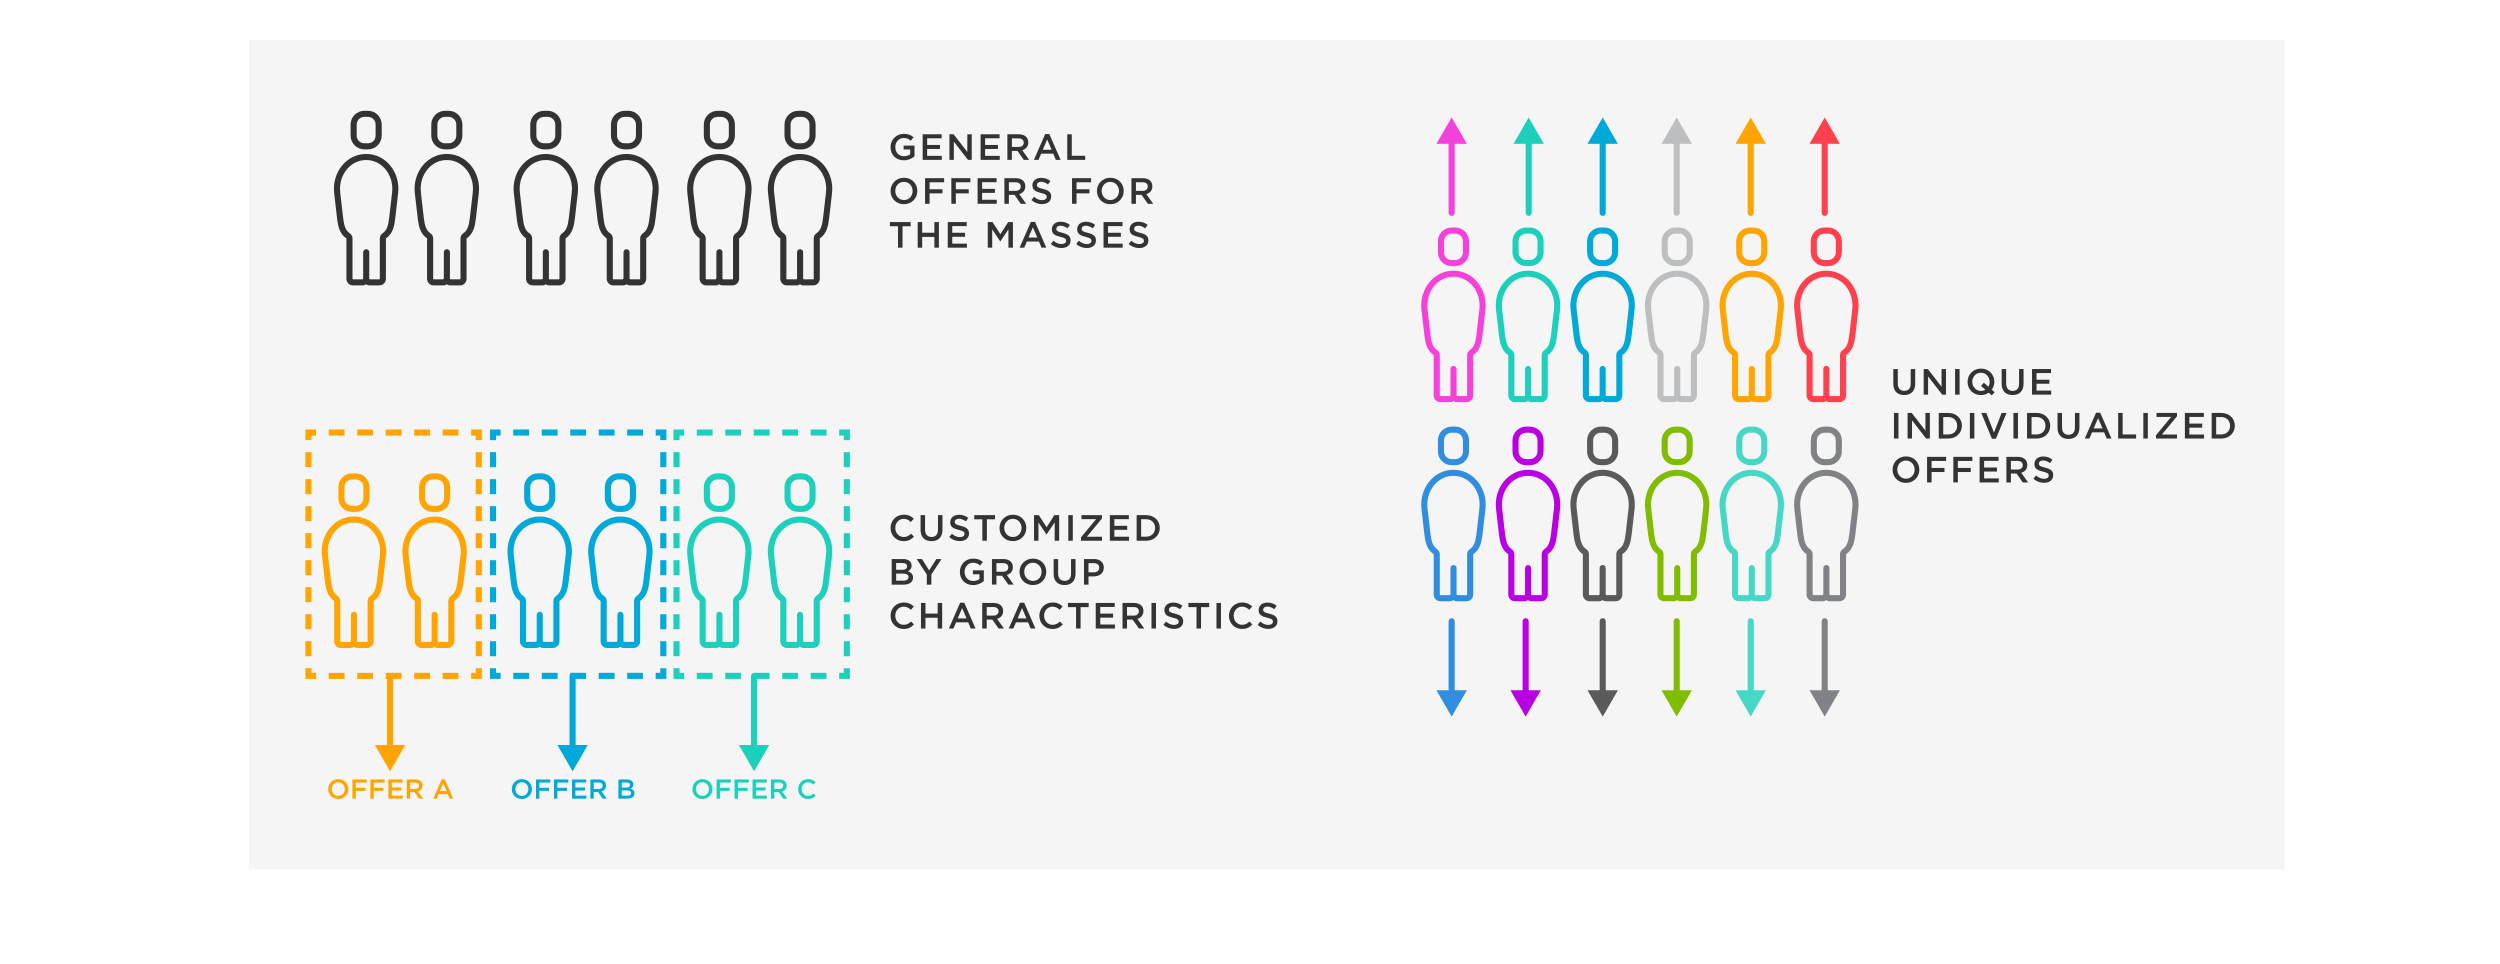 <?xml version="1.0" encoding="utf-8"?>
<!-- Generator: Adobe Illustrator 25.4.1, SVG Export Plug-In . SVG Version: 6.00 Build 0)  -->
<svg version="1.1" id="MAIN_GRAPHICS" xmlns="http://www.w3.org/2000/svg" xmlns:xlink="http://www.w3.org/1999/xlink" x="0px"
	 y="0px" width="820px" height="316.153px" viewBox="0 0 820 316.153" style="enable-background:new 0 0 820 316.153;"
	 xml:space="preserve">
<style type="text/css">
	.st0{fill:#F5F5F5;}
	.st1{fill:#FFA400;}
	.st2{fill:#00A9D7;}
	.st3{fill:#1CD0BB;}
	.st4{fill:#F540DA;}
	.st5{fill:#BCBEC0;}
	.st6{fill:#FF414E;}
	.st7{fill:#318DDE;}
	.st8{fill:#B800E3;}
	.st9{opacity:0.8;}
	.st10{fill:#333333;}
	.st11{fill:#80BC00;}
	.st12{fill:#808285;}
</style>
<rect x="81.594" y="13.136" class="st0" width="667.742" height="272.019"/>
<g>
	<path class="st1" d="M116.699,157.257c1.379,0,2.5,1.122,2.5,2.5v3.659c0,1.378-1.121,2.5-2.5,2.5h-1.205
		c-1.379,0-2.5-1.122-2.5-2.5v-3.659c0-1.378,1.121-2.5,2.5-2.5H116.699 M116.699,155.257h-1.205c-2.475,0-4.5,2.025-4.5,4.5v3.659
		c0,2.475,2.025,4.5,4.5,4.5h1.205c2.475,0,4.5-2.025,4.5-4.5v-3.659C121.199,157.282,119.174,155.257,116.699,155.257
		L116.699,155.257z"/>
	<path class="st1" d="M116.096,171.413c2.336,0,4.506,0.99,6.109,2.787c1.858,2.084,2.733,4.94,2.401,7.838l-0.931,8.117
		c-0.307,2.678-0.751,4.317-2.215,5.306c-0.551,0.372-0.881,0.993-0.881,1.658v13.24c0,0.091-0.086,0.179-0.15,0.179h-3.011
		c-0.038,0-0.072-0.001-0.101-0.002c-0.346-0.269-0.777-0.421-1.228-0.421c-0.452,0-0.883,0.152-1.229,0.422
		c-0.017,0.001-0.035,0.002-0.053,0.002h-3.041c-0.064,0-0.15-0.089-0.15-0.179v-13.24c0-0.665-0.33-1.286-0.881-1.658
		c-1.464-0.988-1.908-2.627-2.215-5.306l-0.931-8.117c-0.332-2.898,0.543-5.754,2.401-7.838
		C111.59,172.402,113.76,171.413,116.096,171.413 M116.096,169.413L116.096,169.413c-6.584,0-11.259,6.204-10.497,12.853
		l0.931,8.117c0.326,2.841,0.86,5.234,3.083,6.735v13.24c0,1.183,0.968,2.179,2.15,2.179c0,0,1.906,0,3.041,0
		c0.482,0,1.096-0.123,1.282-0.424c0.171,0.277,0.647,0.424,1.329,0.424c1.251,0,3.011,0,3.011,0c1.183,0,2.15-0.997,2.15-2.179
		v-13.24c2.224-1.501,2.758-3.895,3.083-6.735l0.931-8.117C127.355,175.617,122.68,169.413,116.096,169.413L116.096,169.413z"/>
	<path class="st1" d="M116.112,211.924c-0.552,0-1-0.448-1-1v-9.272c0-0.552,0.448-1,1-1s1,0.448,1,1v9.272
		C117.112,211.477,116.664,211.924,116.112,211.924z"/>
</g>
<g>
	<path class="st1" d="M143.16,157.257c1.379,0,2.5,1.122,2.5,2.5v3.659c0,1.378-1.121,2.5-2.5,2.5h-1.205
		c-1.378,0-2.5-1.122-2.5-2.5v-3.659c0-1.378,1.122-2.5,2.5-2.5H143.16 M143.16,155.257h-1.205c-2.475,0-4.5,2.025-4.5,4.5v3.659
		c0,2.475,2.025,4.5,4.5,4.5h1.205c2.475,0,4.5-2.025,4.5-4.5v-3.659C147.66,157.282,145.635,155.257,143.16,155.257L143.16,155.257
		z"/>
	<path class="st1" d="M142.557,171.413c2.336,0,4.506,0.99,6.109,2.787c1.858,2.084,2.733,4.94,2.401,7.838l-0.931,8.117
		c-0.307,2.678-0.751,4.317-2.215,5.306c-0.551,0.372-0.881,0.993-0.881,1.658v13.24c0,0.091-0.086,0.179-0.15,0.179h-3.011
		c-0.038,0-0.072-0.001-0.101-0.002c-0.346-0.269-0.777-0.421-1.228-0.421c-0.452,0-0.883,0.152-1.229,0.422
		c-0.017,0.001-0.035,0.002-0.053,0.002h-3.041c-0.064,0-0.15-0.089-0.15-0.179v-13.24c0-0.665-0.33-1.286-0.881-1.658
		c-1.464-0.988-1.908-2.627-2.215-5.306l-0.931-8.117c-0.332-2.898,0.543-5.754,2.401-7.838
		C138.052,172.402,140.221,171.413,142.557,171.413 M142.557,169.413L142.557,169.413c-6.584,0-11.259,6.204-10.497,12.853
		l0.931,8.117c0.326,2.841,0.86,5.234,3.083,6.735v13.24c0,1.183,0.968,2.179,2.15,2.179c0,0,1.906,0,3.041,0
		c0.482,0,1.096-0.123,1.282-0.424c0.171,0.277,0.647,0.424,1.329,0.424c1.251,0,3.011,0,3.011,0c1.183,0,2.15-0.997,2.15-2.179
		v-13.24c2.224-1.501,2.758-3.895,3.083-6.735l0.931-8.117C153.817,175.617,149.141,169.413,142.557,169.413L142.557,169.413z"/>
	<path class="st1" d="M142.573,211.924c-0.552,0-1-0.448-1-1v-9.272c0-0.552,0.448-1,1-1s1,0.448,1,1v9.272
		C143.573,211.477,143.125,211.924,142.573,211.924z"/>
</g>
<g>
	<path class="st2" d="M177.628,157.257c1.378,0,2.5,1.122,2.5,2.5v3.659c0,1.378-1.122,2.5-2.5,2.5h-1.205
		c-1.379,0-2.5-1.122-2.5-2.5v-3.659c0-1.378,1.121-2.5,2.5-2.5H177.628 M177.628,155.257h-1.205c-2.475,0-4.5,2.025-4.5,4.5v3.659
		c0,2.475,2.025,4.5,4.5,4.5h1.205c2.475,0,4.5-2.025,4.5-4.5v-3.659C182.128,157.282,180.103,155.257,177.628,155.257
		L177.628,155.257z"/>
	<path class="st2" d="M177.025,171.413c2.336,0,4.506,0.99,6.109,2.787c1.858,2.084,2.733,4.94,2.401,7.838l-0.931,8.117
		c-0.307,2.678-0.751,4.317-2.215,5.306c-0.551,0.372-0.881,0.993-0.881,1.658v13.24c0,0.091-0.086,0.179-0.15,0.179h-3.011
		c-0.038,0-0.072-0.001-0.101-0.002c-0.346-0.269-0.777-0.421-1.228-0.421c-0.452,0-0.883,0.152-1.229,0.422
		c-0.017,0.001-0.035,0.002-0.053,0.002h-3.041c-0.064,0-0.15-0.089-0.15-0.179v-13.24c0-0.665-0.33-1.286-0.881-1.658
		c-1.464-0.988-1.908-2.627-2.215-5.306l-0.931-8.117c-0.332-2.898,0.543-5.754,2.401-7.838
		C172.519,172.402,174.689,171.413,177.025,171.413 M177.025,169.413L177.025,169.413c-6.584,0-11.259,6.204-10.497,12.853
		l0.931,8.117c0.326,2.841,0.86,5.234,3.083,6.735v13.24c0,1.183,0.968,2.179,2.15,2.179c0,0,1.906,0,3.041,0
		c0.482,0,1.096-0.123,1.282-0.424c0.171,0.277,0.647,0.424,1.329,0.424c1.251,0,3.011,0,3.011,0c1.183,0,2.15-0.997,2.15-2.179
		v-13.24c2.224-1.501,2.758-3.895,3.083-6.735l0.931-8.117C188.284,175.617,183.609,169.413,177.025,169.413L177.025,169.413z"/>
	<path class="st2" d="M177.041,211.924c-0.552,0-1-0.448-1-1v-9.272c0-0.552,0.448-1,1-1s1,0.448,1,1v9.272
		C178.041,211.477,177.593,211.924,177.041,211.924z"/>
</g>
<g>
	<path class="st2" d="M204.089,157.257c1.379,0,2.5,1.122,2.5,2.5v3.659c0,1.378-1.121,2.5-2.5,2.5h-1.205
		c-1.379,0-2.5-1.122-2.5-2.5v-3.659c0-1.378,1.121-2.5,2.5-2.5H204.089 M204.089,155.257h-1.205c-2.475,0-4.5,2.025-4.5,4.5v3.659
		c0,2.475,2.025,4.5,4.5,4.5h1.205c2.475,0,4.5-2.025,4.5-4.5v-3.659C208.589,157.282,206.564,155.257,204.089,155.257
		L204.089,155.257z"/>
	<path class="st2" d="M203.486,171.413c2.336,0,4.506,0.99,6.109,2.787c1.858,2.084,2.733,4.94,2.401,7.838l-0.931,8.117
		c-0.307,2.678-0.751,4.317-2.215,5.306c-0.551,0.372-0.881,0.993-0.881,1.658v13.24c0,0.091-0.086,0.179-0.15,0.179h-3.011
		c-0.038,0-0.072-0.001-0.101-0.002c-0.346-0.269-0.777-0.421-1.228-0.421c-0.452,0-0.883,0.152-1.229,0.422
		c-0.017,0.001-0.035,0.002-0.053,0.002h-3.041c-0.064,0-0.15-0.089-0.15-0.179v-13.24c0-0.665-0.33-1.286-0.881-1.658
		c-1.464-0.988-1.908-2.627-2.215-5.306l-0.931-8.117c-0.332-2.898,0.543-5.754,2.401-7.838
		C198.981,172.402,201.15,171.413,203.486,171.413 M203.486,169.413L203.486,169.413c-6.584,0-11.259,6.204-10.497,12.853
		l0.931,8.117c0.326,2.841,0.86,5.234,3.083,6.735v13.24c0,1.183,0.968,2.179,2.15,2.179c0,0,1.906,0,3.041,0
		c0.482,0,1.097-0.123,1.282-0.424c0.171,0.277,0.647,0.424,1.329,0.424c1.251,0,3.011,0,3.011,0c1.183,0,2.15-0.997,2.15-2.179
		v-13.24c2.224-1.501,2.758-3.895,3.083-6.735l0.931-8.117C214.745,175.617,210.07,169.413,203.486,169.413L203.486,169.413z"/>
	<path class="st2" d="M203.502,211.924c-0.552,0-1-0.448-1-1v-9.272c0-0.552,0.448-1,1-1s1,0.448,1,1v9.272
		C204.502,211.477,204.054,211.924,203.502,211.924z"/>
</g>
<g>
	<path class="st3" d="M236.555,157.257c1.379,0,2.5,1.122,2.5,2.5v3.659c0,1.378-1.121,2.5-2.5,2.5h-1.205
		c-1.378,0-2.5-1.122-2.5-2.5v-3.659c0-1.378,1.122-2.5,2.5-2.5H236.555 M236.555,155.257h-1.205c-2.475,0-4.5,2.025-4.5,4.5v3.659
		c0,2.475,2.025,4.5,4.5,4.5h1.205c2.475,0,4.5-2.025,4.5-4.5v-3.659C241.055,157.282,239.03,155.257,236.555,155.257
		L236.555,155.257z"/>
	<path class="st3" d="M235.952,171.413c2.336,0,4.506,0.99,6.109,2.787c1.858,2.084,2.733,4.94,2.401,7.838l-0.931,8.117
		c-0.307,2.678-0.751,4.317-2.215,5.306c-0.551,0.372-0.881,0.993-0.881,1.658v13.24c0,0.091-0.086,0.179-0.15,0.179h-3.011
		c-0.038,0-0.072-0.001-0.101-0.002c-0.346-0.269-0.777-0.421-1.228-0.421c-0.452,0-0.883,0.153-1.229,0.422
		c-0.017,0.001-0.035,0.002-0.053,0.002h-3.041c-0.064,0-0.15-0.089-0.15-0.179v-13.24c0-0.665-0.33-1.286-0.881-1.658
		c-1.464-0.988-1.908-2.627-2.215-5.306l-0.931-8.117c-0.332-2.898,0.543-5.754,2.401-7.838
		C231.447,172.402,233.616,171.413,235.952,171.413 M235.952,169.413L235.952,169.413c-6.584,0-11.259,6.204-10.497,12.853
		l0.931,8.117c0.326,2.841,0.86,5.234,3.083,6.735v13.24c0,1.183,0.968,2.179,2.15,2.179c0,0,1.906,0,3.041,0
		c0.482,0,1.096-0.123,1.282-0.424c0.171,0.277,0.647,0.424,1.329,0.424c1.251,0,3.011,0,3.011,0c1.183,0,2.15-0.997,2.15-2.179
		v-13.24c2.224-1.501,2.758-3.895,3.083-6.735l0.931-8.117C247.212,175.617,242.536,169.413,235.952,169.413L235.952,169.413z"/>
	<path class="st3" d="M235.968,211.924c-0.552,0-1-0.448-1-1v-9.272c0-0.552,0.448-1,1-1s1,0.448,1,1v9.272
		C236.968,211.477,236.52,211.924,235.968,211.924z"/>
</g>
<g>
	<path class="st3" d="M263.016,157.257c1.379,0,2.5,1.122,2.5,2.5v3.659c0,1.378-1.121,2.5-2.5,2.5h-1.205
		c-1.379,0-2.5-1.122-2.5-2.5v-3.659c0-1.378,1.121-2.5,2.5-2.5H263.016 M263.016,155.257h-1.205c-2.475,0-4.5,2.025-4.5,4.5v3.659
		c0,2.475,2.025,4.5,4.5,4.5h1.205c2.475,0,4.5-2.025,4.5-4.5v-3.659C267.516,157.282,265.491,155.257,263.016,155.257
		L263.016,155.257z"/>
	<path class="st3" d="M262.414,171.413c2.336,0,4.506,0.99,6.109,2.787c1.858,2.084,2.733,4.94,2.401,7.838l-0.931,8.117
		c-0.307,2.678-0.751,4.317-2.215,5.306c-0.551,0.372-0.881,0.993-0.881,1.658v13.24c0,0.091-0.086,0.179-0.15,0.179h-3.011
		c-0.038,0-0.072-0.001-0.101-0.002c-0.346-0.269-0.777-0.421-1.228-0.421c-0.452,0-0.883,0.152-1.229,0.422
		c-0.017,0.001-0.035,0.002-0.053,0.002h-3.041c-0.064,0-0.15-0.089-0.15-0.179v-13.24c0-0.665-0.33-1.286-0.881-1.658
		c-1.464-0.988-1.908-2.627-2.215-5.306l-0.931-8.117c-0.332-2.898,0.543-5.754,2.401-7.838
		C257.908,172.402,260.078,171.413,262.414,171.413 M262.414,169.413L262.414,169.413c-6.584,0-11.259,6.204-10.497,12.853
		l0.931,8.117c0.326,2.841,0.86,5.234,3.083,6.735v13.24c0,1.183,0.968,2.179,2.15,2.179c0,0,1.906,0,3.041,0
		c0.482,0,1.096-0.123,1.282-0.424c0.171,0.277,0.647,0.424,1.329,0.424c1.251,0,3.011,0,3.011,0c1.183,0,2.15-0.997,2.15-2.179
		v-13.24c2.224-1.501,2.758-3.895,3.083-6.735l0.931-8.117C273.673,175.617,268.998,169.413,262.414,169.413L262.414,169.413z"/>
	<path class="st3" d="M262.429,211.924c-0.552,0-1-0.448-1-1v-9.272c0-0.552,0.448-1,1-1s1,0.448,1,1v9.272
		C263.429,211.477,262.981,211.924,262.429,211.924z"/>
</g>
<g>
	<path class="st4" d="M477.34,76.622c1.379,0,2.5,1.121,2.5,2.5v3.659c0,1.379-1.121,2.5-2.5,2.5h-1.205c-1.379,0-2.5-1.121-2.5-2.5
		v-3.659c0-1.379,1.121-2.5,2.5-2.5H477.34 M477.34,74.622h-1.205c-2.475,0-4.5,2.025-4.5,4.5v3.659c0,2.475,2.025,4.5,4.5,4.5
		h1.205c2.475,0,4.5-2.025,4.5-4.5v-3.659C481.84,76.647,479.815,74.622,477.34,74.622L477.34,74.622z"/>
	<path class="st4" d="M476.737,90.777c2.336,0,4.506,0.99,6.109,2.787c1.858,2.084,2.733,4.94,2.401,7.838l-0.931,8.117
		c-0.307,2.678-0.751,4.317-2.215,5.306c-0.551,0.372-0.881,0.993-0.881,1.658v13.24c0,0.091-0.086,0.179-0.15,0.179h-3.011
		c-0.038,0-0.072-0.001-0.101-0.002c-0.346-0.269-0.777-0.421-1.228-0.421c-0.452,0-0.883,0.152-1.229,0.422
		c-0.017,0.001-0.035,0.002-0.054,0.002h-3.041c-0.064,0-0.15-0.089-0.15-0.179v-13.24c0-0.665-0.33-1.286-0.881-1.658
		c-1.464-0.988-1.908-2.627-2.215-5.306l-0.931-8.117c-0.332-2.898,0.543-5.754,2.401-7.838
		C472.231,91.767,474.401,90.777,476.737,90.777 M476.737,88.777L476.737,88.777c-6.584,0-11.259,6.204-10.497,12.853l0.931,8.117
		c0.326,2.841,0.86,5.234,3.083,6.735v13.24c0,1.183,0.968,2.179,2.15,2.179c0,0,1.906,0,3.041,0c0.482,0,1.096-0.123,1.282-0.424
		c0.171,0.277,0.647,0.424,1.329,0.424c1.251,0,3.011,0,3.011,0c1.183,0,2.15-0.997,2.15-2.179v-13.24
		c2.224-1.501,2.758-3.895,3.083-6.735l0.931-8.117C487.996,94.981,483.321,88.777,476.737,88.777L476.737,88.777z"/>
	<path class="st4" d="M476.753,131.289c-0.553,0-1-0.448-1-1v-9.273c0-0.552,0.447-1,1-1s1,0.448,1,1v9.273
		C477.753,130.841,477.306,131.289,476.753,131.289z"/>
</g>
<g>
	<path class="st3" d="M501.799,76.622c1.379,0,2.5,1.121,2.5,2.5v3.659c0,1.379-1.121,2.5-2.5,2.5h-1.205
		c-1.379,0-2.5-1.121-2.5-2.5v-3.659c0-1.379,1.121-2.5,2.5-2.5H501.799 M501.799,74.622h-1.205c-2.475,0-4.5,2.025-4.5,4.5v3.659
		c0,2.475,2.025,4.5,4.5,4.5h1.205c2.475,0,4.5-2.025,4.5-4.5v-3.659C506.299,76.647,504.274,74.622,501.799,74.622L501.799,74.622z
		"/>
	<path class="st3" d="M501.197,90.777c2.336,0,4.506,0.99,6.109,2.787c1.858,2.084,2.733,4.94,2.401,7.838l-0.931,8.117
		c-0.307,2.678-0.751,4.317-2.215,5.306c-0.551,0.372-0.881,0.993-0.881,1.658v13.24c0,0.091-0.086,0.179-0.15,0.179h-3.011
		c-0.038,0-0.072-0.001-0.101-0.002c-0.346-0.269-0.777-0.421-1.228-0.421c-0.452,0-0.883,0.152-1.229,0.422
		c-0.017,0.001-0.035,0.002-0.054,0.002h-3.041c-0.064,0-0.15-0.089-0.15-0.179v-13.24c0-0.665-0.33-1.286-0.881-1.658
		c-1.464-0.988-1.908-2.627-2.215-5.306l-0.931-8.117c-0.332-2.898,0.543-5.754,2.401-7.838
		C496.691,91.767,498.86,90.777,501.197,90.777 M501.197,88.777L501.197,88.777c-6.584,0-11.259,6.204-10.497,12.853l0.931,8.117
		c0.326,2.841,0.86,5.234,3.083,6.735v13.24c0,1.183,0.968,2.179,2.15,2.179c0,0,1.906,0,3.041,0c0.482,0,1.096-0.123,1.282-0.424
		c0.171,0.277,0.647,0.424,1.329,0.424c1.251,0,3.011,0,3.011,0c1.183,0,2.15-0.997,2.15-2.179v-13.24
		c2.224-1.501,2.758-3.895,3.083-6.735l0.931-8.117C512.456,94.981,507.781,88.777,501.197,88.777L501.197,88.777z"/>
	<path class="st3" d="M501.212,131.289c-0.553,0-1-0.448-1-1v-9.273c0-0.552,0.447-1,1-1s1,0.448,1,1v9.273
		C502.212,130.841,501.765,131.289,501.212,131.289z"/>
</g>
<g>
	<path class="st2" d="M526.259,76.622c1.378,0,2.5,1.121,2.5,2.5v3.659c0,1.379-1.122,2.5-2.5,2.5h-1.205
		c-1.378,0-2.5-1.121-2.5-2.5v-3.659c0-1.379,1.122-2.5,2.5-2.5H526.259 M526.259,74.622h-1.205c-2.475,0-4.5,2.025-4.5,4.5v3.659
		c0,2.475,2.025,4.5,4.5,4.5h1.205c2.475,0,4.5-2.025,4.5-4.5v-3.659C530.759,76.647,528.734,74.622,526.259,74.622L526.259,74.622z
		"/>
	<path class="st2" d="M525.656,90.777c2.336,0,4.506,0.99,6.109,2.787c1.858,2.084,2.733,4.94,2.401,7.838l-0.931,8.117
		c-0.307,2.678-0.751,4.317-2.215,5.306c-0.551,0.372-0.881,0.993-0.881,1.658v13.24c0,0.091-0.086,0.179-0.15,0.179h-3.011
		c-0.038,0-0.072-0.001-0.101-0.002c-0.346-0.269-0.777-0.421-1.228-0.421c-0.452,0-0.883,0.152-1.229,0.422
		c-0.017,0.001-0.035,0.002-0.054,0.002h-3.041c-0.064,0-0.15-0.089-0.15-0.179v-13.24c0-0.665-0.33-1.286-0.881-1.658
		c-1.464-0.988-1.908-2.627-2.215-5.306l-0.931-8.117c-0.332-2.898,0.543-5.754,2.401-7.838
		C521.151,91.767,523.32,90.777,525.656,90.777 M525.656,88.777L525.656,88.777c-6.584,0-11.259,6.204-10.497,12.853l0.931,8.117
		c0.326,2.841,0.86,5.234,3.083,6.735v13.24c0,1.183,0.968,2.179,2.15,2.179c0,0,1.906,0,3.041,0c0.482,0,1.096-0.123,1.282-0.424
		c0.171,0.277,0.647,0.424,1.329,0.424c1.251,0,3.011,0,3.011,0c1.183,0,2.15-0.997,2.15-2.179v-13.24
		c2.224-1.501,2.758-3.895,3.083-6.735l0.931-8.117C536.916,94.981,532.24,88.777,525.656,88.777L525.656,88.777z"/>
	<path class="st2" d="M525.672,131.289c-0.553,0-1-0.448-1-1v-9.273c0-0.552,0.447-1,1-1s1,0.448,1,1v9.273
		C526.672,130.841,526.225,131.289,525.672,131.289z"/>
</g>
<g>
	<path class="st5" d="M550.719,76.622c1.378,0,2.5,1.121,2.5,2.5v3.659c0,1.379-1.122,2.5-2.5,2.5h-1.205
		c-1.378,0-2.5-1.121-2.5-2.5v-3.659c0-1.379,1.122-2.5,2.5-2.5H550.719 M550.719,74.622h-1.205c-2.475,0-4.5,2.025-4.5,4.5v3.659
		c0,2.475,2.025,4.5,4.5,4.5h1.205c2.475,0,4.5-2.025,4.5-4.5v-3.659C555.219,76.647,553.194,74.622,550.719,74.622L550.719,74.622z
		"/>
	<path class="st5" d="M550.116,90.777c2.336,0,4.506,0.99,6.109,2.787c1.858,2.084,2.733,4.94,2.401,7.838l-0.931,8.117
		c-0.307,2.678-0.751,4.317-2.215,5.306c-0.551,0.372-0.881,0.993-0.881,1.658v13.24c0,0.091-0.086,0.179-0.15,0.179h-3.011
		c-0.038,0-0.072-0.001-0.101-0.002c-0.346-0.269-0.777-0.421-1.228-0.421c-0.452,0-0.883,0.153-1.229,0.422
		c-0.017,0.001-0.035,0.002-0.054,0.002h-3.041c-0.064,0-0.15-0.089-0.15-0.179v-13.24c0-0.665-0.33-1.286-0.881-1.658
		c-1.464-0.988-1.908-2.627-2.215-5.306l-0.931-8.117c-0.332-2.898,0.543-5.754,2.401-7.838
		C545.61,91.767,547.78,90.777,550.116,90.777 M550.116,88.777L550.116,88.777c-6.584,0-11.259,6.204-10.497,12.853l0.931,8.117
		c0.326,2.841,0.86,5.234,3.083,6.735v13.24c0,1.183,0.968,2.179,2.15,2.179c0,0,1.906,0,3.041,0c0.482,0,1.096-0.123,1.282-0.424
		c0.171,0.277,0.647,0.424,1.329,0.424c1.251,0,3.011,0,3.011,0c1.183,0,2.15-0.997,2.15-2.179v-13.24
		c2.224-1.501,2.758-3.895,3.083-6.735l0.931-8.117C561.375,94.981,556.7,88.777,550.116,88.777L550.116,88.777z"/>
	<path class="st5" d="M550.132,131.289c-0.553,0-1-0.448-1-1v-9.273c0-0.552,0.447-1,1-1s1,0.448,1,1v9.273
		C551.132,130.841,550.685,131.289,550.132,131.289z"/>
</g>
<g>
	<path class="st1" d="M575.178,76.622c1.378,0,2.5,1.121,2.5,2.5v3.659c0,1.379-1.122,2.5-2.5,2.5h-1.205
		c-1.378,0-2.5-1.121-2.5-2.5v-3.659c0-1.379,1.122-2.5,2.5-2.5H575.178 M575.178,74.622h-1.205c-2.475,0-4.5,2.025-4.5,4.5v3.659
		c0,2.475,2.025,4.5,4.5,4.5h1.205c2.475,0,4.5-2.025,4.5-4.5v-3.659C579.678,76.647,577.653,74.622,575.178,74.622L575.178,74.622z
		"/>
	<path class="st1" d="M574.576,90.777c2.336,0,4.506,0.99,6.109,2.787c1.858,2.084,2.733,4.94,2.401,7.838l-0.931,8.117
		c-0.307,2.678-0.751,4.317-2.215,5.306c-0.551,0.372-0.881,0.993-0.881,1.658v13.24c0,0.091-0.086,0.179-0.15,0.179h-3.011
		c-0.038,0-0.072-0.001-0.101-0.002c-0.346-0.269-0.777-0.421-1.228-0.421c-0.452,0-0.883,0.152-1.229,0.422
		c-0.017,0.001-0.035,0.002-0.054,0.002h-3.041c-0.064,0-0.15-0.089-0.15-0.179v-13.24c0-0.665-0.33-1.286-0.881-1.658
		c-1.464-0.988-1.908-2.627-2.215-5.306l-0.931-8.117c-0.332-2.898,0.543-5.754,2.401-7.838
		C570.07,91.767,572.24,90.777,574.576,90.777 M574.576,88.777L574.576,88.777c-6.584,0-11.259,6.204-10.497,12.853l0.931,8.117
		c0.326,2.841,0.86,5.234,3.083,6.735v13.24c0,1.183,0.968,2.179,2.15,2.179c0,0,1.906,0,3.041,0c0.482,0,1.096-0.123,1.282-0.424
		c0.171,0.277,0.647,0.424,1.329,0.424c1.251,0,3.011,0,3.011,0c1.183,0,2.15-0.997,2.15-2.179v-13.24
		c2.224-1.501,2.758-3.895,3.083-6.735l0.931-8.117C585.835,94.981,581.16,88.777,574.576,88.777L574.576,88.777z"/>
	<path class="st1" d="M574.592,131.289c-0.553,0-1-0.448-1-1v-9.273c0-0.552,0.447-1,1-1s1,0.448,1,1v9.273
		C575.592,130.841,575.145,131.289,574.592,131.289z"/>
</g>
<g>
	<path class="st6" d="M599.638,76.622c1.378,0,2.5,1.121,2.5,2.5v3.659c0,1.379-1.122,2.5-2.5,2.5h-1.205
		c-1.378,0-2.5-1.121-2.5-2.5v-3.659c0-1.379,1.122-2.5,2.5-2.5H599.638 M599.638,74.622h-1.205c-2.475,0-4.5,2.025-4.5,4.5v3.659
		c0,2.475,2.025,4.5,4.5,4.5h1.205c2.475,0,4.5-2.025,4.5-4.5v-3.659C604.138,76.647,602.113,74.622,599.638,74.622L599.638,74.622z
		"/>
	<path class="st6" d="M599.035,90.777c2.336,0,4.506,0.99,6.109,2.787c1.858,2.084,2.733,4.94,2.401,7.838l-0.931,8.117
		c-0.307,2.678-0.751,4.317-2.215,5.306c-0.551,0.372-0.881,0.993-0.881,1.658v13.24c0,0.091-0.086,0.179-0.15,0.179h-3.011
		c-0.038,0-0.072-0.001-0.101-0.002c-0.346-0.269-0.777-0.421-1.228-0.421c-0.452,0-0.883,0.152-1.229,0.422
		c-0.017,0.001-0.035,0.002-0.054,0.002h-3.041c-0.064,0-0.15-0.089-0.15-0.179v-13.24c0-0.665-0.33-1.286-0.881-1.658
		c-1.464-0.988-1.908-2.627-2.215-5.306l-0.931-8.117c-0.332-2.898,0.543-5.754,2.401-7.838
		C594.53,91.767,596.699,90.777,599.035,90.777 M599.035,88.777L599.035,88.777c-6.584,0-11.259,6.204-10.497,12.853l0.931,8.117
		c0.326,2.841,0.86,5.234,3.083,6.735v13.24c0,1.183,0.968,2.179,2.15,2.179c0,0,1.906,0,3.041,0c0.482,0,1.096-0.123,1.282-0.424
		c0.171,0.277,0.647,0.424,1.329,0.424c1.251,0,3.011,0,3.011,0c1.183,0,2.15-0.997,2.15-2.179v-13.24
		c2.224-1.501,2.758-3.895,3.083-6.735l0.931-8.117C610.295,94.981,605.619,88.777,599.035,88.777L599.035,88.777z"/>
	<path class="st6" d="M599.051,131.289c-0.553,0-1-0.448-1-1v-9.273c0-0.552,0.447-1,1-1s1,0.448,1,1v9.273
		C600.051,130.841,599.604,131.289,599.051,131.289z"/>
</g>
<g>
	<path class="st7" d="M477.34,141.927c1.379,0,2.5,1.122,2.5,2.5v3.659c0,1.379-1.121,2.5-2.5,2.5h-1.205
		c-1.379,0-2.5-1.121-2.5-2.5v-3.659c0-1.378,1.121-2.5,2.5-2.5H477.34 M477.34,139.927h-1.205c-2.475,0-4.5,2.025-4.5,4.5v3.659
		c0,2.475,2.025,4.5,4.5,4.5h1.205c2.475,0,4.5-2.025,4.5-4.5v-3.659C481.84,141.952,479.815,139.927,477.34,139.927L477.34,139.927
		z"/>
	<path class="st7" d="M476.737,156.082c2.336,0,4.506,0.99,6.109,2.787c1.858,2.084,2.733,4.94,2.401,7.838l-0.931,8.117
		c-0.307,2.678-0.751,4.317-2.215,5.306c-0.551,0.372-0.881,0.993-0.881,1.658v13.24c0,0.091-0.086,0.179-0.15,0.179h-3.011
		c-0.038,0-0.072-0.001-0.101-0.002c-0.346-0.269-0.777-0.421-1.228-0.421c-0.452,0-0.883,0.152-1.229,0.422
		c-0.017,0.001-0.035,0.002-0.053,0.002h-3.041c-0.064,0-0.15-0.089-0.15-0.179v-13.24c0-0.665-0.33-1.286-0.881-1.658
		c-1.464-0.988-1.908-2.627-2.215-5.306l-0.931-8.117c-0.332-2.898,0.543-5.754,2.401-7.838
		C472.231,157.072,474.401,156.082,476.737,156.082 M476.737,154.082L476.737,154.082c-6.584,0-11.259,6.204-10.497,12.853
		l0.931,8.117c0.326,2.841,0.86,5.234,3.083,6.735v13.24c0,1.183,0.968,2.179,2.15,2.179c0,0,1.906,0,3.041,0
		c0.482,0,1.096-0.123,1.282-0.424c0.171,0.277,0.647,0.424,1.329,0.424c1.251,0,3.011,0,3.011,0c1.183,0,2.15-0.997,2.15-2.179
		v-13.24c2.224-1.501,2.758-3.895,3.083-6.735l0.931-8.117C487.996,160.286,483.321,154.082,476.737,154.082L476.737,154.082z"/>
	<path class="st7" d="M476.753,196.594c-0.553,0-1-0.448-1-1v-9.272c0-0.552,0.447-1,1-1s1,0.448,1,1v9.272
		C477.753,196.146,477.306,196.594,476.753,196.594z"/>
</g>
<g>
	<path class="st8" d="M501.799,141.927c1.379,0,2.5,1.122,2.5,2.5v3.659c0,1.379-1.121,2.5-2.5,2.5h-1.205
		c-1.379,0-2.5-1.121-2.5-2.5v-3.659c0-1.378,1.121-2.5,2.5-2.5H501.799 M501.799,139.927h-1.205c-2.475,0-4.5,2.025-4.5,4.5v3.659
		c0,2.475,2.025,4.5,4.5,4.5h1.205c2.475,0,4.5-2.025,4.5-4.5v-3.659C506.299,141.952,504.274,139.927,501.799,139.927
		L501.799,139.927z"/>
	<path class="st8" d="M501.197,156.082c2.336,0,4.506,0.99,6.109,2.787c1.858,2.084,2.733,4.94,2.401,7.838l-0.931,8.117
		c-0.307,2.678-0.751,4.317-2.215,5.306c-0.551,0.372-0.881,0.993-0.881,1.658v13.24c0,0.091-0.086,0.179-0.15,0.179h-3.011
		c-0.038,0-0.072-0.001-0.101-0.002c-0.346-0.269-0.777-0.421-1.228-0.421c-0.452,0-0.883,0.152-1.229,0.422
		c-0.017,0.001-0.035,0.002-0.053,0.002h-3.041c-0.064,0-0.15-0.089-0.15-0.179v-13.24c0-0.665-0.33-1.286-0.881-1.658
		c-1.464-0.988-1.908-2.627-2.215-5.306l-0.931-8.117c-0.332-2.898,0.543-5.754,2.401-7.838
		C496.691,157.072,498.86,156.082,501.197,156.082 M501.197,154.082L501.197,154.082c-6.584,0-11.259,6.204-10.497,12.853
		l0.931,8.117c0.326,2.841,0.86,5.234,3.083,6.735v13.24c0,1.183,0.968,2.179,2.15,2.179c0,0,1.906,0,3.041,0
		c0.482,0,1.096-0.123,1.282-0.424c0.171,0.277,0.647,0.424,1.329,0.424c1.251,0,3.011,0,3.011,0c1.183,0,2.15-0.997,2.15-2.179
		v-13.24c2.224-1.501,2.758-3.895,3.083-6.735l0.931-8.117C512.456,160.286,507.781,154.082,501.197,154.082L501.197,154.082z"/>
	<path class="st8" d="M501.212,196.594c-0.553,0-1-0.448-1-1v-9.272c0-0.552,0.447-1,1-1s1,0.448,1,1v9.272
		C502.212,196.146,501.765,196.594,501.212,196.594z"/>
</g>
<g class="st9">
	<path class="st10" d="M526.259,141.927c1.378,0,2.5,1.122,2.5,2.5v3.659c0,1.379-1.122,2.5-2.5,2.5h-1.205
		c-1.378,0-2.5-1.121-2.5-2.5v-3.659c0-1.378,1.122-2.5,2.5-2.5H526.259 M526.259,139.927h-1.205c-2.475,0-4.5,2.025-4.5,4.5v3.659
		c0,2.475,2.025,4.5,4.5,4.5h1.205c2.475,0,4.5-2.025,4.5-4.5v-3.659C530.759,141.952,528.734,139.927,526.259,139.927
		L526.259,139.927z"/>
	<path class="st10" d="M525.656,156.082c2.336,0,4.506,0.99,6.109,2.787c1.858,2.084,2.733,4.94,2.401,7.838l-0.931,8.117
		c-0.307,2.678-0.751,4.317-2.215,5.306c-0.551,0.372-0.881,0.993-0.881,1.658v13.24c0,0.091-0.086,0.179-0.15,0.179h-3.011
		c-0.038,0-0.072-0.001-0.101-0.002c-0.346-0.269-0.777-0.421-1.228-0.421c-0.452,0-0.883,0.153-1.229,0.422
		c-0.017,0.001-0.035,0.002-0.054,0.002h-3.041c-0.064,0-0.15-0.089-0.15-0.179v-13.24c0-0.665-0.33-1.286-0.881-1.658
		c-1.464-0.988-1.908-2.627-2.215-5.306l-0.931-8.117c-0.332-2.898,0.543-5.754,2.401-7.838
		C521.151,157.072,523.32,156.082,525.656,156.082 M525.656,154.082L525.656,154.082c-6.584,0-11.259,6.204-10.497,12.853
		l0.931,8.117c0.326,2.841,0.86,5.234,3.083,6.735v13.24c0,1.183,0.968,2.179,2.15,2.179c0,0,1.906,0,3.041,0
		c0.482,0,1.096-0.123,1.282-0.424c0.171,0.277,0.647,0.424,1.329,0.424c1.251,0,3.011,0,3.011,0c1.183,0,2.15-0.997,2.15-2.179
		v-13.24c2.224-1.501,2.758-3.895,3.083-6.735l0.931-8.117C536.916,160.286,532.24,154.082,525.656,154.082L525.656,154.082z"/>
	<path class="st10" d="M525.672,196.594c-0.553,0-1-0.448-1-1v-9.272c0-0.552,0.447-1,1-1s1,0.448,1,1v9.272
		C526.672,196.146,526.225,196.594,525.672,196.594z"/>
</g>
<g>
	<path class="st11" d="M550.719,141.927c1.378,0,2.5,1.122,2.5,2.5v3.659c0,1.379-1.122,2.5-2.5,2.5h-1.205
		c-1.378,0-2.5-1.121-2.5-2.5v-3.659c0-1.378,1.122-2.5,2.5-2.5H550.719 M550.719,139.927h-1.205c-2.475,0-4.5,2.025-4.5,4.5v3.659
		c0,2.475,2.025,4.5,4.5,4.5h1.205c2.475,0,4.5-2.025,4.5-4.5v-3.659C555.219,141.952,553.194,139.927,550.719,139.927
		L550.719,139.927z"/>
	<path class="st11" d="M550.116,156.082c2.336,0,4.506,0.99,6.109,2.787c1.858,2.084,2.733,4.94,2.401,7.838l-0.931,8.117
		c-0.307,2.678-0.751,4.317-2.215,5.306c-0.551,0.372-0.881,0.993-0.881,1.658v13.24c0,0.091-0.086,0.179-0.15,0.179h-3.011
		c-0.038,0-0.072-0.001-0.101-0.002c-0.346-0.269-0.777-0.421-1.228-0.421c0,0,0,0,0,0c-0.452,0-0.883,0.153-1.229,0.422
		c-0.017,0.001-0.035,0.002-0.054,0.002h-3.041c-0.064,0-0.15-0.089-0.15-0.179v-13.24c0-0.665-0.33-1.286-0.881-1.658
		c-1.464-0.988-1.908-2.627-2.215-5.306l-0.931-8.117c-0.332-2.898,0.543-5.754,2.401-7.838
		C545.61,157.072,547.78,156.082,550.116,156.082 M550.116,154.082L550.116,154.082c-6.584,0-11.259,6.204-10.497,12.853
		l0.931,8.117c0.326,2.841,0.86,5.234,3.083,6.735v13.24c0,1.183,0.968,2.179,2.15,2.179c0,0,1.906,0,3.041,0
		c0.482,0,1.096-0.123,1.282-0.424c0.171,0.277,0.647,0.424,1.329,0.424c1.251,0,3.011,0,3.011,0c1.183,0,2.15-0.997,2.15-2.179
		v-13.24c2.224-1.501,2.758-3.895,3.083-6.735l0.931-8.117C561.375,160.286,556.7,154.082,550.116,154.082L550.116,154.082z"/>
	<path class="st11" d="M550.132,196.594c-0.553,0-1-0.448-1-1v-9.272c0-0.552,0.447-1,1-1s1,0.448,1,1v9.272
		C551.132,196.146,550.685,196.594,550.132,196.594z"/>
</g>
<g class="st9">
	<path class="st3" d="M575.178,141.927c1.378,0,2.5,1.122,2.5,2.5v3.659c0,1.379-1.122,2.5-2.5,2.5h-1.205
		c-1.378,0-2.5-1.121-2.5-2.5v-3.659c0-1.378,1.122-2.5,2.5-2.5H575.178 M575.178,139.927h-1.205c-2.475,0-4.5,2.025-4.5,4.5v3.659
		c0,2.475,2.025,4.5,4.5,4.5h1.205c2.475,0,4.5-2.025,4.5-4.5v-3.659C579.678,141.952,577.653,139.927,575.178,139.927
		L575.178,139.927z"/>
	<path class="st3" d="M574.576,156.082c2.336,0,4.506,0.99,6.109,2.787c1.858,2.084,2.733,4.94,2.401,7.838l-0.931,8.117
		c-0.307,2.678-0.751,4.317-2.215,5.306c-0.551,0.372-0.881,0.993-0.881,1.658v13.24c0,0.091-0.086,0.179-0.15,0.179h-3.011
		c-0.038,0-0.072-0.001-0.101-0.002c-0.346-0.269-0.777-0.421-1.228-0.421c-0.452,0-0.883,0.152-1.229,0.422
		c-0.017,0.001-0.035,0.002-0.054,0.002h-3.041c-0.064,0-0.15-0.089-0.15-0.179v-13.24c0-0.665-0.33-1.286-0.881-1.658
		c-1.464-0.988-1.908-2.627-2.215-5.306l-0.931-8.117c-0.332-2.898,0.543-5.754,2.401-7.838
		C570.07,157.072,572.24,156.082,574.576,156.082 M574.576,154.082L574.576,154.082c-6.584,0-11.259,6.204-10.497,12.853
		l0.931,8.117c0.326,2.841,0.86,5.234,3.083,6.735v13.24c0,1.183,0.968,2.179,2.15,2.179c0,0,1.906,0,3.041,0
		c0.482,0,1.096-0.123,1.282-0.424c0.171,0.277,0.647,0.424,1.329,0.424c1.251,0,3.011,0,3.011,0c1.183,0,2.15-0.997,2.15-2.179
		v-13.24c2.224-1.501,2.758-3.895,3.083-6.735l0.931-8.117C585.835,160.286,581.16,154.082,574.576,154.082L574.576,154.082z"/>
	<path class="st3" d="M574.592,196.594c-0.553,0-1-0.448-1-1v-9.272c0-0.552,0.447-1,1-1s1,0.448,1,1v9.272
		C575.592,196.146,575.145,196.594,574.592,196.594z"/>
</g>
<g>
	<path class="st12" d="M599.638,141.927c1.378,0,2.5,1.122,2.5,2.5v3.659c0,1.379-1.122,2.5-2.5,2.5h-1.205
		c-1.378,0-2.5-1.121-2.5-2.5v-3.659c0-1.378,1.122-2.5,2.5-2.5H599.638 M599.638,139.927h-1.205c-2.475,0-4.5,2.025-4.5,4.5v3.659
		c0,2.475,2.025,4.5,4.5,4.5h1.205c2.475,0,4.5-2.025,4.5-4.5v-3.659C604.138,141.952,602.113,139.927,599.638,139.927
		L599.638,139.927z"/>
	<path class="st12" d="M599.035,156.082c2.336,0,4.506,0.99,6.109,2.787c1.858,2.084,2.733,4.94,2.401,7.838l-0.931,8.117
		c-0.307,2.678-0.751,4.317-2.215,5.306c-0.551,0.372-0.881,0.993-0.881,1.658v13.24c0,0.091-0.086,0.179-0.15,0.179h-3.011
		c-0.038,0-0.072-0.001-0.101-0.002c-0.346-0.269-0.777-0.421-1.228-0.421c-0.452,0-0.883,0.152-1.229,0.422
		c-0.017,0.001-0.035,0.002-0.054,0.002h-3.041c-0.064,0-0.15-0.089-0.15-0.179v-13.24c0-0.665-0.33-1.286-0.881-1.658
		c-1.464-0.988-1.908-2.627-2.215-5.306l-0.931-8.117c-0.332-2.898,0.543-5.754,2.401-7.838
		C594.53,157.072,596.699,156.082,599.035,156.082 M599.035,154.082L599.035,154.082c-6.584,0-11.259,6.204-10.497,12.853
		l0.931,8.117c0.326,2.841,0.86,5.234,3.083,6.735v13.24c0,1.183,0.968,2.179,2.15,2.179c0,0,1.906,0,3.041,0
		c0.482,0,1.096-0.123,1.282-0.424c0.171,0.277,0.647,0.424,1.329,0.424c1.251,0,3.011,0,3.011,0c1.183,0,2.15-0.997,2.15-2.179
		v-13.24c2.224-1.501,2.758-3.895,3.083-6.735l0.931-8.117C610.295,160.286,605.619,154.082,599.035,154.082L599.035,154.082z"/>
	<path class="st12" d="M599.051,196.594c-0.553,0-1-0.448-1-1v-9.272c0-0.552,0.447-1,1-1s1,0.448,1,1v9.272
		C600.051,196.146,599.604,196.594,599.051,196.594z"/>
</g>
<g>
	<path class="st10" d="M292.106,48.266v-0.024c0-2.351,1.799-4.342,4.33-4.342c1.463,0,2.363,0.408,3.227,1.14l-0.936,1.115
		c-0.648-0.552-1.283-0.899-2.351-0.899c-1.547,0-2.722,1.355-2.722,2.962v0.024c0,1.727,1.139,2.999,2.854,2.999
		c0.792,0,1.511-0.252,2.027-0.636v-1.571h-2.147V47.75h3.574v3.526c-0.828,0.708-2.015,1.308-3.502,1.308
		C293.833,52.583,292.106,50.712,292.106,48.266z"/>
	<path class="st10" d="M302.63,44.044h6.225v1.319h-4.75v2.183h4.209v1.319h-4.209v2.255h4.809v1.319h-6.284V44.044z"/>
	<path class="st10" d="M311.414,44.044h1.367l4.498,5.805v-5.805h1.451v8.396h-1.235l-4.629-5.973v5.973h-1.451V44.044z"/>
	<path class="st10" d="M321.638,44.044h6.225v1.319h-4.75v2.183h4.209v1.319h-4.209v2.255h4.809v1.319h-6.284V44.044z"/>
	<path class="st10" d="M330.422,44.044h3.742c1.056,0,1.883,0.312,2.423,0.84c0.444,0.456,0.695,1.079,0.695,1.811v0.024
		c0,1.379-0.827,2.207-1.991,2.542l2.267,3.178h-1.751l-2.063-2.926h-1.847v2.926h-1.475V44.044z M334.056,48.206
		c1.056,0,1.727-0.551,1.727-1.403v-0.024c0-0.9-0.647-1.392-1.739-1.392h-2.146v2.818H334.056z"/>
	<path class="st10" d="M342.816,43.984h1.367l3.694,8.456h-1.56l-0.852-2.027h-3.97l-0.863,2.027h-1.511L342.816,43.984z
		 M344.927,49.105l-1.451-3.358l-1.439,3.358H344.927z"/>
	<path class="st10" d="M350.066,44.044h1.475v7.052h4.414v1.343h-5.889V44.044z"/>
	<path class="st10" d="M292.106,62.666v-0.024c0-2.363,1.823-4.342,4.402-4.342s4.377,1.955,4.377,4.318v0.024
		c0,2.363-1.823,4.342-4.402,4.342C293.905,66.984,292.106,65.029,292.106,62.666z M299.338,62.666v-0.024
		c0-1.631-1.187-2.986-2.854-2.986c-1.667,0-2.83,1.331-2.83,2.962v0.024c0,1.631,1.187,2.975,2.854,2.975
		C298.175,65.617,299.338,64.297,299.338,62.666z"/>
	<path class="st10" d="M303.422,58.444h6.249v1.343h-4.773v2.291h4.233v1.343h-4.233v3.418h-1.475V58.444z"/>
	<path class="st10" d="M312.038,58.444h6.249v1.343h-4.773v2.291h4.233v1.343h-4.233v3.418h-1.475V58.444z"/>
	<path class="st10" d="M320.654,58.444h6.225v1.319h-4.75v2.183h4.209v1.319h-4.209v2.255h4.809v1.319h-6.284V58.444z"/>
	<path class="st10" d="M329.438,58.444h3.742c1.056,0,1.883,0.312,2.423,0.84c0.444,0.456,0.695,1.079,0.695,1.811v0.024
		c0,1.379-0.827,2.207-1.991,2.542l2.267,3.178h-1.751l-2.063-2.926h-1.847v2.926h-1.475V58.444z M333.072,62.606
		c1.056,0,1.727-0.551,1.727-1.403v-0.024c0-0.9-0.647-1.392-1.739-1.392h-2.146v2.818H333.072z"/>
	<path class="st10" d="M338.294,65.617l0.888-1.056c0.804,0.696,1.619,1.091,2.65,1.091c0.912,0,1.487-0.432,1.487-1.055v-0.024
		c0-0.6-0.336-0.924-1.895-1.284c-1.787-0.432-2.794-0.959-2.794-2.506v-0.024c0-1.439,1.199-2.435,2.866-2.435
		c1.224,0,2.195,0.372,3.046,1.055l-0.792,1.115c-0.755-0.563-1.511-0.863-2.279-0.863c-0.863,0-1.367,0.444-1.367,0.996v0.024
		c0,0.647,0.384,0.936,2.003,1.319c1.775,0.432,2.687,1.067,2.687,2.458v0.024c0,1.571-1.235,2.507-2.999,2.507
		C340.513,66.96,339.301,66.516,338.294,65.617z"/>
	<path class="st10" d="M351.625,58.444h6.249v1.343h-4.773v2.291h4.233v1.343h-4.233v3.418h-1.475V58.444z"/>
	<path class="st10" d="M359.798,62.666v-0.024c0-2.363,1.823-4.342,4.402-4.342s4.377,1.955,4.377,4.318v0.024
		c0,2.363-1.823,4.342-4.401,4.342C361.597,66.984,359.798,65.029,359.798,62.666z M367.03,62.666v-0.024
		c0-1.631-1.187-2.986-2.854-2.986c-1.667,0-2.831,1.331-2.831,2.962v0.024c0,1.631,1.187,2.975,2.854,2.975
		C365.867,65.617,367.03,64.297,367.03,62.666z"/>
	<path class="st10" d="M371.113,58.444h3.742c1.056,0,1.883,0.312,2.423,0.84c0.444,0.456,0.695,1.079,0.695,1.811v0.024
		c0,1.379-0.827,2.207-1.991,2.542l2.267,3.178h-1.751l-2.063-2.926h-1.847v2.926h-1.475V58.444z M374.747,62.606
		c1.056,0,1.727-0.551,1.727-1.403v-0.024c0-0.9-0.647-1.392-1.739-1.392h-2.147v2.818H374.747z"/>
	<path class="st10" d="M294.541,74.211h-2.663v-1.367h6.812v1.367h-2.663v7.028h-1.487V74.211z"/>
	<path class="st10" d="M300.998,72.844h1.475v3.49h4.006v-3.49h1.475v8.396h-1.475v-3.538h-4.006v3.538h-1.475V72.844z"/>
	<path class="st10" d="M310.862,72.844h6.225v1.319h-4.75v2.183h4.209v1.319h-4.209v2.255h4.809v1.319h-6.284V72.844z"/>
	<path class="st10" d="M323.99,72.844h1.571l2.555,3.97l2.555-3.97h1.571v8.396h-1.476v-6.021l-2.65,3.958h-0.048l-2.626-3.934
		v5.997h-1.451V72.844z"/>
	<path class="st10" d="M338.125,72.784h1.367l3.694,8.456h-1.559l-0.852-2.027h-3.97l-0.863,2.027h-1.511L338.125,72.784z
		 M340.235,77.906l-1.451-3.358l-1.439,3.358H340.235z"/>
	<path class="st10" d="M344.666,80.017l0.888-1.056c0.804,0.696,1.619,1.091,2.65,1.091c0.912,0,1.487-0.432,1.487-1.055v-0.024
		c0-0.6-0.336-0.924-1.895-1.283c-1.787-0.432-2.794-0.96-2.794-2.507v-0.024c0-1.439,1.199-2.435,2.866-2.435
		c1.224,0,2.195,0.372,3.046,1.055l-0.792,1.115c-0.755-0.563-1.511-0.863-2.279-0.863c-0.863,0-1.367,0.444-1.367,0.996v0.024
		c0,0.647,0.384,0.936,2.003,1.319c1.775,0.432,2.687,1.067,2.687,2.458v0.024c0,1.571-1.235,2.507-2.999,2.507
		C346.885,81.36,345.673,80.916,344.666,80.017z"/>
	<path class="st10" d="M352.971,80.017l0.888-1.056c0.804,0.696,1.619,1.091,2.65,1.091c0.912,0,1.487-0.432,1.487-1.055v-0.024
		c0-0.6-0.336-0.924-1.895-1.283c-1.787-0.432-2.794-0.96-2.794-2.507v-0.024c0-1.439,1.199-2.435,2.866-2.435
		c1.224,0,2.195,0.372,3.046,1.055l-0.792,1.115c-0.755-0.563-1.511-0.863-2.279-0.863c-0.863,0-1.367,0.444-1.367,0.996v0.024
		c0,0.647,0.384,0.936,2.003,1.319c1.775,0.432,2.687,1.067,2.687,2.458v0.024c0,1.571-1.235,2.507-2.999,2.507
		C355.189,81.36,353.978,80.916,352.971,80.017z"/>
	<path class="st10" d="M361.959,72.844h6.225v1.319h-4.75v2.183h4.209v1.319h-4.209v2.255h4.809v1.319h-6.284V72.844z"/>
	<path class="st10" d="M370.179,80.017l0.888-1.056c0.804,0.696,1.619,1.091,2.65,1.091c0.912,0,1.487-0.432,1.487-1.055v-0.024
		c0-0.6-0.336-0.924-1.895-1.283c-1.787-0.432-2.794-0.96-2.794-2.507v-0.024c0-1.439,1.199-2.435,2.866-2.435
		c1.224,0,2.195,0.372,3.046,1.055l-0.792,1.115c-0.755-0.563-1.511-0.863-2.279-0.863c-0.863,0-1.367,0.444-1.367,0.996v0.024
		c0,0.647,0.384,0.936,2.003,1.319c1.775,0.432,2.687,1.067,2.687,2.458v0.024c0,1.571-1.235,2.507-2.999,2.507
		C372.397,81.36,371.186,80.916,370.179,80.017z"/>
</g>
<g>
	<path class="st10" d="M292.106,173.187v-0.024c0-2.387,1.787-4.342,4.33-4.342c1.547,0,2.483,0.54,3.286,1.308l-0.947,1.091
		c-0.672-0.624-1.391-1.043-2.351-1.043c-1.595,0-2.771,1.319-2.771,2.962v0.024c0,1.643,1.163,2.975,2.771,2.975
		c1.031,0,1.691-0.408,2.411-1.08l0.947,0.959c-0.875,0.912-1.835,1.487-3.406,1.487
		C293.93,177.504,292.106,175.597,292.106,173.187z"/>
	<path class="st10" d="M301.946,173.798v-4.833h1.476v4.773c0,1.559,0.803,2.387,2.123,2.387c1.307,0,2.111-0.78,2.111-2.327v-4.833
		h1.475v4.762c0,2.506-1.415,3.766-3.61,3.766C303.338,177.492,301.946,176.233,301.946,173.798z"/>
	<path class="st10" d="M311.342,176.137l0.888-1.056c0.803,0.696,1.619,1.091,2.65,1.091c0.912,0,1.487-0.432,1.487-1.055v-0.024
		c0-0.6-0.336-0.924-1.895-1.284c-1.787-0.432-2.794-0.959-2.794-2.506v-0.024c0-1.439,1.199-2.435,2.866-2.435
		c1.224,0,2.195,0.372,3.046,1.055l-0.792,1.115c-0.755-0.563-1.511-0.863-2.279-0.863c-0.863,0-1.367,0.444-1.367,0.996v0.024
		c0,0.647,0.384,0.936,2.003,1.319c1.775,0.432,2.687,1.067,2.687,2.458v0.024c0,1.571-1.235,2.507-2.999,2.507
		C313.561,177.48,312.35,177.037,311.342,176.137z"/>
	<path class="st10" d="M322.213,170.332h-2.662v-1.367h6.812v1.367H323.7v7.028h-1.487V170.332z"/>
	<path class="st10" d="M327.843,173.187v-0.024c0-2.363,1.823-4.342,4.402-4.342s4.377,1.955,4.377,4.318v0.024
		c0,2.363-1.823,4.342-4.401,4.342C329.642,177.504,327.843,175.549,327.843,173.187z M335.075,173.187v-0.024
		c0-1.631-1.187-2.986-2.854-2.986c-1.667,0-2.831,1.331-2.831,2.962v0.024c0,1.631,1.187,2.975,2.854,2.975
		C333.912,176.137,335.075,174.818,335.075,173.187z"/>
	<path class="st10" d="M339.159,168.965h1.571l2.555,3.97l2.555-3.97h1.571v8.396h-1.476v-6.021l-2.65,3.958h-0.048l-2.626-3.934
		v5.997h-1.451V168.965z"/>
	<path class="st10" d="M350.402,168.965h1.475v8.396h-1.475V168.965z"/>
	<path class="st10" d="M354.566,176.269l4.953-5.997h-4.797v-1.308h6.728v1.091l-4.965,5.997h4.965v1.307h-6.884V176.269z"/>
	<path class="st10" d="M364.034,168.965h6.225v1.319h-4.75v2.183h4.209v1.319h-4.209v2.255h4.809v1.319h-6.284V168.965z"/>
	<path class="st10" d="M372.818,168.965h3.13c2.639,0,4.462,1.811,4.462,4.174v0.024c0,2.363-1.823,4.198-4.462,4.198h-3.13V168.965
		z M374.293,170.308v5.709h1.655c1.763,0,2.915-1.188,2.915-2.831v-0.024c0-1.643-1.151-2.854-2.915-2.854H374.293z"/>
	<path class="st10" d="M292.479,183.365h3.766c0.959,0,1.715,0.264,2.195,0.744c0.372,0.372,0.564,0.828,0.564,1.391v0.024
		c0,1.008-0.576,1.547-1.2,1.871c0.984,0.336,1.667,0.899,1.667,2.039v0.024c0,1.499-1.235,2.303-3.106,2.303h-3.886V183.365z
		 M297.527,185.74c0-0.66-0.527-1.067-1.475-1.067h-2.123v2.23h2.015c0.948,0,1.583-0.372,1.583-1.139V185.74z M296.268,188.151
		h-2.338v2.303h2.446c1.008,0,1.619-0.396,1.619-1.151v-0.024C297.995,188.57,297.432,188.151,296.268,188.151z"/>
	<path class="st10" d="M303.997,188.451l-3.334-5.085h1.751l2.339,3.706l2.375-3.706h1.691l-3.334,5.049v3.346h-1.487V188.451z"/>
	<path class="st10" d="M314.833,187.587v-0.024c0-2.351,1.799-4.342,4.33-4.342c1.463,0,2.363,0.408,3.227,1.14l-0.936,1.115
		c-0.648-0.552-1.283-0.899-2.351-0.899c-1.547,0-2.722,1.355-2.722,2.962v0.024c0,1.727,1.139,2.999,2.854,2.999
		c0.792,0,1.511-0.252,2.027-0.636v-1.571h-2.147v-1.283h3.574v3.526c-0.828,0.708-2.015,1.308-3.502,1.308
		C316.561,191.905,314.833,190.034,314.833,187.587z"/>
	<path class="st10" d="M325.358,183.365h3.742c1.056,0,1.883,0.312,2.423,0.84c0.444,0.456,0.695,1.079,0.695,1.811v0.024
		c0,1.379-0.827,2.207-1.991,2.542l2.267,3.178h-1.751l-2.063-2.926h-1.847v2.926h-1.475V183.365z M328.992,187.527
		c1.056,0,1.727-0.551,1.727-1.403V186.1c0-0.9-0.647-1.392-1.739-1.392h-2.146v2.818H328.992z"/>
	<path class="st10" d="M334.406,187.587v-0.024c0-2.363,1.823-4.342,4.402-4.342s4.377,1.955,4.377,4.318v0.024
		c0,2.363-1.823,4.342-4.402,4.342C336.205,191.905,334.406,189.95,334.406,187.587z M341.638,187.587v-0.024
		c0-1.631-1.187-2.986-2.854-2.986c-1.667,0-2.83,1.331-2.83,2.962v0.024c0,1.631,1.187,2.975,2.854,2.975
		C340.475,190.538,341.638,189.218,341.638,187.587z"/>
	<path class="st10" d="M345.589,188.199v-4.833h1.476v4.773c0,1.559,0.803,2.387,2.123,2.387c1.307,0,2.111-0.78,2.111-2.327v-4.833
		h1.475v4.762c0,2.506-1.415,3.766-3.61,3.766C346.98,191.893,345.589,190.633,345.589,188.199z"/>
	<path class="st10" d="M355.549,183.365h3.31c1.967,0,3.19,1.116,3.19,2.807v0.024c0,1.883-1.511,2.866-3.358,2.866h-1.667v2.699
		h-1.475V183.365z M358.739,187.731c1.116,0,1.811-0.624,1.811-1.499v-0.024c0-0.984-0.708-1.5-1.811-1.5h-1.715v3.022H358.739z"/>
	<path class="st10" d="M292.106,201.987v-0.024c0-2.387,1.787-4.341,4.33-4.341c1.547,0,2.483,0.54,3.286,1.307l-0.947,1.091
		c-0.672-0.624-1.391-1.043-2.351-1.043c-1.595,0-2.771,1.319-2.771,2.962v0.024c0,1.643,1.163,2.975,2.771,2.975
		c1.031,0,1.691-0.408,2.411-1.08l0.947,0.959c-0.875,0.912-1.835,1.487-3.406,1.487
		C293.93,206.305,292.106,204.397,292.106,201.987z"/>
	<path class="st10" d="M302.079,197.765h1.475v3.49h4.006v-3.49h1.475v8.396h-1.475v-3.538h-4.006v3.538h-1.475V197.765z"/>
	<path class="st10" d="M314.917,197.705h1.367l3.694,8.456h-1.559l-0.852-2.027h-3.97l-0.863,2.027h-1.511L314.917,197.705z
		 M317.027,202.827l-1.451-3.358l-1.439,3.358H317.027z"/>
	<path class="st10" d="M322.167,197.765h3.742c1.056,0,1.883,0.312,2.423,0.84c0.444,0.456,0.695,1.079,0.695,1.811v0.024
		c0,1.379-0.827,2.207-1.991,2.542l2.267,3.178h-1.751l-2.063-2.926h-1.847v2.926h-1.475V197.765z M325.8,201.927
		c1.056,0,1.727-0.551,1.727-1.403V200.5c0-0.899-0.647-1.391-1.739-1.391h-2.146v2.818H325.8z"/>
	<path class="st10" d="M334.561,197.705h1.367l3.694,8.456h-1.56l-0.852-2.027h-3.97l-0.863,2.027h-1.511L334.561,197.705z
		 M336.671,202.827l-1.451-3.358l-1.439,3.358H336.671z"/>
	<path class="st10" d="M340.911,201.987v-0.024c0-2.387,1.787-4.341,4.33-4.341c1.547,0,2.483,0.54,3.286,1.307l-0.947,1.091
		c-0.672-0.624-1.391-1.043-2.351-1.043c-1.595,0-2.771,1.319-2.771,2.962v0.024c0,1.643,1.163,2.975,2.771,2.975
		c1.031,0,1.691-0.408,2.411-1.08l0.947,0.959c-0.875,0.912-1.835,1.487-3.406,1.487
		C342.734,206.305,340.911,204.397,340.911,201.987z"/>
	<path class="st10" d="M352.945,199.132h-2.663v-1.367h6.812v1.367h-2.663v7.028h-1.487V199.132z"/>
	<path class="st10" d="M359.402,197.765h6.225v1.319h-4.75v2.183h4.209v1.319h-4.209v2.255h4.809v1.319h-6.284V197.765z"/>
	<path class="st10" d="M368.187,197.765h3.742c1.056,0,1.883,0.312,2.423,0.84c0.444,0.456,0.695,1.079,0.695,1.811v0.024
		c0,1.379-0.827,2.207-1.991,2.542l2.267,3.178h-1.751l-2.063-2.926h-1.847v2.926h-1.475V197.765z M371.82,201.927
		c1.056,0,1.727-0.551,1.727-1.403V200.5c0-0.899-0.647-1.391-1.739-1.391h-2.147v2.818H371.82z"/>
	<path class="st10" d="M377.69,197.765h1.475v8.396h-1.475V197.765z"/>
	<path class="st10" d="M381.59,204.938l0.888-1.056c0.804,0.696,1.619,1.091,2.65,1.091c0.912,0,1.487-0.432,1.487-1.055v-0.024
		c0-0.6-0.336-0.924-1.895-1.283c-1.787-0.432-2.794-0.96-2.794-2.507v-0.024c0-1.439,1.199-2.435,2.866-2.435
		c1.224,0,2.195,0.372,3.046,1.055l-0.792,1.115c-0.755-0.563-1.511-0.863-2.279-0.863c-0.863,0-1.367,0.444-1.367,0.996v0.024
		c0,0.647,0.384,0.936,2.003,1.319c1.775,0.432,2.687,1.067,2.687,2.458v0.024c0,1.571-1.235,2.507-2.999,2.507
		C383.809,206.281,382.597,205.837,381.59,204.938z"/>
	<path class="st10" d="M392.46,199.132h-2.663v-1.367h6.812v1.367h-2.663v7.028h-1.487V199.132z"/>
	<path class="st10" d="M399.002,197.765h1.475v8.396h-1.475V197.765z"/>
	<path class="st10" d="M403.093,201.987v-0.024c0-2.387,1.787-4.341,4.33-4.341c1.547,0,2.483,0.54,3.286,1.307l-0.947,1.091
		c-0.672-0.624-1.391-1.043-2.351-1.043c-1.595,0-2.771,1.319-2.771,2.962v0.024c0,1.643,1.163,2.975,2.771,2.975
		c1.031,0,1.691-0.408,2.411-1.08l0.947,0.959c-0.875,0.912-1.835,1.487-3.406,1.487
		C404.917,206.305,403.093,204.397,403.093,201.987z"/>
	<path class="st10" d="M412.502,204.938l0.888-1.056c0.803,0.696,1.619,1.091,2.65,1.091c0.911,0,1.487-0.432,1.487-1.055v-0.024
		c0-0.6-0.336-0.924-1.896-1.283c-1.787-0.432-2.794-0.96-2.794-2.507v-0.024c0-1.439,1.199-2.435,2.866-2.435
		c1.224,0,2.194,0.372,3.046,1.055l-0.791,1.115c-0.756-0.563-1.512-0.863-2.279-0.863c-0.863,0-1.367,0.444-1.367,0.996v0.024
		c0,0.647,0.384,0.936,2.003,1.319c1.775,0.432,2.687,1.067,2.687,2.458v0.024c0,1.571-1.235,2.507-2.998,2.507
		C414.721,206.281,413.509,205.837,412.502,204.938z"/>
</g>
<g>
	<path class="st10" d="M621.003,125.879v-4.833h1.476v4.773c0,1.559,0.804,2.387,2.123,2.387c1.308,0,2.11-0.78,2.11-2.327v-4.833
		h1.476v4.762c0,2.506-1.415,3.766-3.61,3.766C622.395,129.573,621.003,128.313,621.003,125.879z"/>
	<path class="st10" d="M630.964,121.045h1.367l4.497,5.805v-5.805h1.451v8.396h-1.235l-4.629-5.973v5.973h-1.451V121.045z"/>
	<path class="st10" d="M641.271,121.045h1.475v8.396h-1.475V121.045z"/>
	<path class="st10" d="M653.303,129.693l-1.008-0.899c-0.707,0.492-1.57,0.792-2.554,0.792c-2.579,0-4.378-1.955-4.378-4.318v-0.024
		c0-2.363,1.823-4.342,4.401-4.342c2.579,0,4.378,1.955,4.378,4.318v0.024c0,0.948-0.312,1.847-0.852,2.579l0.959,0.815
		L653.303,129.693z M651.216,127.834l-1.451-1.235l0.947-1.08l1.476,1.343c0.264-0.456,0.407-0.996,0.407-1.595v-0.024
		c0-1.631-1.187-2.986-2.854-2.986c-1.668,0-2.831,1.331-2.831,2.962v0.024c0,1.631,1.188,2.975,2.854,2.975
		C650.316,128.218,650.809,128.074,651.216,127.834z"/>
	<path class="st10" d="M656.547,125.879v-4.833h1.476v4.773c0,1.559,0.803,2.387,2.122,2.387c1.308,0,2.111-0.78,2.111-2.327v-4.833
		h1.475v4.762c0,2.506-1.415,3.766-3.609,3.766C657.938,129.573,656.547,128.313,656.547,125.879z"/>
	<path class="st10" d="M666.507,121.045h6.225v1.319h-4.749v2.183h4.209v1.319h-4.209v2.255h4.809v1.319h-6.284V121.045z"/>
	<path class="st10" d="M621.22,135.446h1.475v8.396h-1.475V135.446z"/>
	<path class="st10" d="M625.684,135.446h1.367l4.497,5.805v-5.805h1.451v8.396h-1.235l-4.629-5.973v5.973h-1.451V135.446z"/>
	<path class="st10" d="M635.907,135.446h3.13c2.639,0,4.462,1.811,4.462,4.174v0.024c0,2.363-1.823,4.198-4.462,4.198h-3.13V135.446
		z M637.382,136.789v5.709h1.655c1.763,0,2.914-1.188,2.914-2.831v-0.024c0-1.643-1.151-2.854-2.914-2.854H637.382z"/>
	<path class="st10" d="M646.119,135.446h1.475v8.396h-1.475V135.446z"/>
	<path class="st10" d="M649.863,135.446h1.631l2.53,6.453l2.519-6.453h1.596l-3.479,8.456h-1.307L649.863,135.446z"/>
	<path class="st10" d="M660.411,135.446h1.475v8.396h-1.475V135.446z"/>
	<path class="st10" d="M664.874,135.446h3.13c2.639,0,4.462,1.811,4.462,4.174v0.024c0,2.363-1.823,4.198-4.462,4.198h-3.13V135.446
		z M666.35,136.789v5.709h1.654c1.764,0,2.915-1.188,2.915-2.831v-0.024c0-1.643-1.151-2.854-2.915-2.854H666.35z"/>
	<path class="st10" d="M674.87,140.279v-4.833h1.476v4.773c0,1.559,0.803,2.387,2.122,2.387c1.308,0,2.111-0.78,2.111-2.327v-4.833
		h1.475v4.762c0,2.506-1.415,3.766-3.609,3.766C676.262,143.973,674.87,142.714,674.87,140.279z"/>
	<path class="st10" d="M687.505,135.386h1.367l3.694,8.456h-1.56l-0.852-2.027h-3.97l-0.863,2.027h-1.512L687.505,135.386z
		 M689.615,140.507l-1.451-3.358l-1.438,3.358H689.615z"/>
	<path class="st10" d="M694.754,135.446h1.476v7.052h4.413v1.343h-5.889V135.446z"/>
	<path class="st10" d="M703.01,135.446h1.476v8.396h-1.476V135.446z"/>
	<path class="st10" d="M707.174,142.75l4.953-5.997h-4.797v-1.308h6.728v1.091l-4.965,5.997h4.965v1.307h-6.884V142.75z"/>
	<path class="st10" d="M716.642,135.446h6.225v1.319h-4.749v2.183h4.209v1.319h-4.209v2.255h4.809v1.319h-6.284V135.446z"/>
	<path class="st10" d="M725.426,135.446h3.13c2.639,0,4.462,1.811,4.462,4.174v0.024c0,2.363-1.823,4.198-4.462,4.198h-3.13V135.446
		z M726.9,136.789v5.709h1.655c1.763,0,2.914-1.188,2.914-2.831v-0.024c0-1.643-1.151-2.854-2.914-2.854H726.9z"/>
	<path class="st10" d="M620.764,154.067v-0.024c0-2.363,1.823-4.341,4.401-4.341c2.579,0,4.378,1.955,4.378,4.317v0.024
		c0,2.363-1.823,4.342-4.401,4.342C622.562,158.385,620.764,156.43,620.764,154.067z M627.995,154.067v-0.024
		c0-1.631-1.187-2.986-2.854-2.986c-1.668,0-2.831,1.332-2.831,2.962v0.024c0,1.631,1.188,2.975,2.854,2.975
		S627.995,155.699,627.995,154.067z"/>
	<path class="st10" d="M632.079,149.846h6.249v1.343h-4.773v2.291h4.233v1.343h-4.233v3.418h-1.476V149.846z"/>
	<path class="st10" d="M640.695,149.846h6.248v1.343h-4.773v2.291h4.233v1.343h-4.233v3.418h-1.475V149.846z"/>
	<path class="st10" d="M649.312,149.846h6.225v1.319h-4.75v2.183h4.21v1.319h-4.21v2.255h4.81v1.319h-6.284V149.846z"/>
	<path class="st10" d="M658.096,149.846h3.741c1.056,0,1.883,0.312,2.423,0.84c0.444,0.456,0.695,1.079,0.695,1.811v0.024
		c0,1.379-0.827,2.207-1.99,2.542l2.267,3.178h-1.751l-2.063-2.926h-1.847v2.926h-1.475V149.846z M661.729,154.007
		c1.056,0,1.727-0.551,1.727-1.403v-0.024c0-0.899-0.647-1.391-1.738-1.391h-2.147v2.818H661.729z"/>
	<path class="st10" d="M666.951,157.018l0.888-1.056c0.804,0.696,1.619,1.091,2.65,1.091c0.912,0,1.487-0.432,1.487-1.055v-0.024
		c0-0.6-0.336-0.924-1.895-1.283c-1.787-0.432-2.795-0.96-2.795-2.507v-0.024c0-1.439,1.199-2.435,2.866-2.435
		c1.224,0,2.195,0.372,3.047,1.055l-0.792,1.115c-0.755-0.563-1.511-0.863-2.278-0.863c-0.863,0-1.367,0.444-1.367,0.996v0.024
		c0,0.647,0.384,0.936,2.003,1.319c1.774,0.432,2.687,1.067,2.687,2.458v0.024c0,1.571-1.235,2.507-2.999,2.507
		C669.17,158.361,667.959,157.917,666.951,157.018z"/>
</g>
<g>
	<path class="st1" d="M127.944,246.817c-0.552,0-1-0.448-1-1v-24.108c0-0.552,0.448-1,1-1s1,0.448,1,1v24.108
		C128.944,246.369,128.496,246.817,127.944,246.817z"/>
	<g>
		<polygon class="st1" points="122.958,244.358 127.944,252.993 132.93,244.358 		"/>
	</g>
</g>
<g>
	<path class="st2" d="M187.808,246.817c-0.552,0-1-0.448-1-1v-24.108c0-0.552,0.448-1,1-1s1,0.448,1,1v24.108
		C188.808,246.369,188.36,246.817,187.808,246.817z"/>
	<g>
		<polygon class="st2" points="182.821,244.358 187.808,252.993 192.794,244.358 		"/>
	</g>
</g>
<g>
	<path class="st3" d="M247.339,246.817c-0.552,0-1-0.448-1-1v-24.108c0-0.552,0.448-1,1-1s1,0.448,1,1v24.108
		C248.339,246.369,247.891,246.817,247.339,246.817z"/>
	<g>
		<polygon class="st3" points="242.353,244.358 247.339,252.993 252.325,244.358 		"/>
	</g>
</g>
<g>
	<path class="st7" d="M476.143,228.872c-0.553,0-1-0.448-1-1v-24.108c0-0.552,0.447-1,1-1s1,0.448,1,1v24.108
		C477.143,228.424,476.695,228.872,476.143,228.872z"/>
	<g>
		<polygon class="st7" points="471.157,226.413 476.143,235.048 481.129,226.413 		"/>
	</g>
</g>
<g>
	<path class="st8" d="M500.415,228.872c-0.553,0-1-0.448-1-1v-24.108c0-0.552,0.447-1,1-1s1,0.448,1,1v24.108
		C501.415,228.424,500.968,228.872,500.415,228.872z"/>
	<g>
		<polygon class="st8" points="495.429,226.413 500.415,235.048 505.402,226.413 		"/>
	</g>
</g>
<g class="st9">
	<path class="st10" d="M525.688,228.872c-0.553,0-1-0.448-1-1v-24.108c0-0.552,0.447-1,1-1s1,0.448,1,1v24.108
		C526.688,228.424,526.241,228.872,525.688,228.872z"/>
	<g>
		<polygon class="st10" points="520.702,226.413 525.689,235.048 530.675,226.413 		"/>
	</g>
</g>
<g>
	<path class="st11" d="M549.961,228.872c-0.553,0-1-0.448-1-1v-24.108c0-0.552,0.447-1,1-1s1,0.448,1,1v24.108
		C550.961,228.424,550.514,228.872,549.961,228.872z"/>
	<g>
		<polygon class="st11" points="544.974,226.413 549.961,235.048 554.947,226.413 		"/>
	</g>
</g>
<g class="st9">
	<path class="st3" d="M574.233,228.872c-0.553,0-1-0.448-1-1v-24.108c0-0.552,0.447-1,1-1s1,0.448,1,1v24.108
		C575.233,228.424,574.786,228.872,574.233,228.872z"/>
	<g>
		<polygon class="st3" points="569.247,226.413 574.233,235.048 579.219,226.413 		"/>
	</g>
</g>
<g>
	<path class="st12" d="M598.506,228.872c-0.553,0-1-0.448-1-1v-24.108c0-0.552,0.447-1,1-1s1,0.448,1,1v24.108
		C599.506,228.424,599.059,228.872,598.506,228.872z"/>
	<g>
		<polygon class="st12" points="593.519,226.413 598.505,235.048 603.492,226.413 		"/>
	</g>
</g>
<g>
	<path class="st6" d="M598.506,70.817c-0.553,0-1-0.448-1-1V45.709c0-0.552,0.447-1,1-1s1,0.448,1,1v24.108
		C599.506,70.369,599.059,70.817,598.506,70.817z"/>
	<g>
		<polygon class="st6" points="603.492,47.168 598.505,38.533 593.519,47.168 		"/>
	</g>
</g>
<g>
	<path class="st1" d="M574.233,70.817c-0.553,0-1-0.448-1-1V45.709c0-0.552,0.447-1,1-1s1,0.448,1,1v24.108
		C575.233,70.369,574.786,70.817,574.233,70.817z"/>
	<g>
		<polygon class="st1" points="579.219,47.168 574.233,38.533 569.247,47.168 		"/>
	</g>
</g>
<g>
	<path class="st5" d="M549.961,70.817c-0.553,0-1-0.448-1-1V45.709c0-0.552,0.447-1,1-1s1,0.448,1,1v24.108
		C550.961,70.369,550.514,70.817,549.961,70.817z"/>
	<g>
		<polygon class="st5" points="554.947,47.168 549.961,38.533 544.974,47.168 		"/>
	</g>
</g>
<g>
	<path class="st2" d="M525.688,70.817c-0.553,0-1-0.448-1-1V45.709c0-0.552,0.447-1,1-1s1,0.448,1,1v24.108
		C526.688,70.369,526.241,70.817,525.688,70.817z"/>
	<g>
		<polygon class="st2" points="530.675,47.168 525.689,38.533 520.702,47.168 		"/>
	</g>
</g>
<g>
	<path class="st3" d="M501.416,70.817c-0.553,0-1-0.448-1-1V45.709c0-0.552,0.447-1,1-1s1,0.448,1,1v24.108
		C502.416,70.369,501.969,70.817,501.416,70.817z"/>
	<g>
		<polygon class="st3" points="506.403,47.168 501.416,38.533 496.43,47.168 		"/>
	</g>
</g>
<g>
	<path class="st4" d="M476.143,70.817c-0.553,0-1-0.448-1-1V45.709c0-0.552,0.447-1,1-1s1,0.448,1,1v24.108
		C477.143,70.369,476.695,70.817,476.143,70.817z"/>
	<g>
		<polygon class="st4" points="481.129,47.168 476.143,38.533 471.157,47.168 		"/>
	</g>
</g>
<g>
	<path class="st1" d="M107.664,258.838v-0.018c0-1.773,1.368-3.259,3.304-3.259s3.286,1.467,3.286,3.241v0.018
		c0,1.773-1.368,3.259-3.304,3.259C109.014,262.079,107.664,260.612,107.664,258.838z M113.093,258.838v-0.018
		c0-1.225-0.892-2.242-2.143-2.242c-1.251,0-2.125,1-2.125,2.224v0.018c0,1.224,0.892,2.232,2.143,2.232
		C112.219,261.053,113.093,260.062,113.093,258.838z"/>
	<path class="st1" d="M115.593,255.669h4.69v1.008H116.7v1.719h3.178v1.008H116.7v2.566h-1.107V255.669z"/>
	<path class="st1" d="M121.497,255.669h4.69v1.008h-3.583v1.719h3.178v1.008h-3.178v2.566h-1.107V255.669z"/>
	<path class="st1" d="M127.4,255.669h4.672v0.99h-3.565v1.638h3.16v0.991h-3.16v1.692h3.61v0.99H127.4V255.669z"/>
	<path class="st1" d="M133.431,255.669h2.809c0.792,0,1.414,0.234,1.818,0.63c0.333,0.342,0.522,0.811,0.522,1.359v0.018
		c0,1.036-0.622,1.657-1.495,1.909l1.702,2.386h-1.314l-1.548-2.197h-1.387v2.197h-1.107V255.669z M136.159,258.793
		c0.792,0,1.296-0.415,1.296-1.054v-0.018c0-0.675-0.486-1.044-1.305-1.044h-1.612v2.116H136.159z"/>
	<path class="st1" d="M144.87,255.625h1.026l2.773,6.347h-1.17l-0.639-1.521h-2.98l-0.648,1.521h-1.134L144.87,255.625z
		 M146.455,259.468l-1.089-2.521l-1.081,2.521H146.455z"/>
</g>
<g>
	<path class="st2" d="M167.882,258.838v-0.018c0-1.773,1.368-3.259,3.304-3.259s3.286,1.467,3.286,3.241v0.018
		c0,1.773-1.368,3.259-3.304,3.259C169.232,262.079,167.882,260.612,167.882,258.838z M173.311,258.838v-0.018
		c0-1.225-0.892-2.242-2.143-2.242c-1.251,0-2.125,1-2.125,2.224v0.018c0,1.224,0.892,2.232,2.143,2.232
		C172.438,261.053,173.311,260.062,173.311,258.838z"/>
	<path class="st2" d="M175.811,255.669h4.69v1.008h-3.583v1.719h3.178v1.008h-3.178v2.566h-1.107V255.669z"/>
	<path class="st2" d="M181.715,255.669h4.69v1.008h-3.583v1.719H186v1.008h-3.178v2.566h-1.107V255.669z"/>
	<path class="st2" d="M187.619,255.669h4.672v0.99h-3.565v1.638h3.16v0.991h-3.16v1.692h3.61v0.99h-4.718V255.669z"/>
	<path class="st2" d="M193.649,255.669h2.809c0.792,0,1.414,0.234,1.818,0.63c0.333,0.342,0.522,0.811,0.522,1.359v0.018
		c0,1.036-0.622,1.657-1.495,1.909l1.702,2.386h-1.314l-1.548-2.197h-1.387v2.197h-1.107V255.669z M196.377,258.793
		c0.792,0,1.296-0.415,1.296-1.054v-0.018c0-0.675-0.486-1.044-1.305-1.044h-1.612v2.116H196.377z"/>
	<path class="st2" d="M202.855,255.669h2.827c0.72,0,1.287,0.198,1.647,0.558c0.279,0.279,0.423,0.621,0.423,1.044v0.018
		c0,0.756-0.432,1.161-0.9,1.404c0.738,0.252,1.251,0.675,1.251,1.53v0.018c0,1.125-0.927,1.729-2.332,1.729h-2.917V255.669z
		 M206.646,257.452c0-0.495-0.396-0.801-1.107-0.801h-1.594v1.675h1.513c0.711,0,1.188-0.279,1.188-0.855V257.452z M205.701,259.261
		h-1.756v1.729h1.837c0.756,0,1.215-0.297,1.215-0.864v-0.018C206.997,259.577,206.574,259.261,205.701,259.261z"/>
</g>
<g>
	<path class="st3" d="M227.106,258.838v-0.018c0-1.773,1.368-3.259,3.304-3.259s3.286,1.467,3.286,3.241v0.018
		c0,1.773-1.368,3.259-3.304,3.259C228.457,262.079,227.106,260.612,227.106,258.838z M232.535,258.838v-0.018
		c0-1.225-0.892-2.242-2.143-2.242c-1.251,0-2.125,1-2.125,2.224v0.018c0,1.224,0.892,2.232,2.143,2.232
		C231.662,261.053,232.535,260.062,232.535,258.838z"/>
	<path class="st3" d="M235.035,255.669h4.69v1.008h-3.583v1.719h3.178v1.008h-3.178v2.566h-1.107V255.669z"/>
	<path class="st3" d="M240.939,255.669h4.69v1.008h-3.583v1.719h3.178v1.008h-3.178v2.566h-1.107V255.669z"/>
	<path class="st3" d="M246.843,255.669h4.672v0.99h-3.565v1.638h3.16v0.991h-3.16v1.692h3.61v0.99h-4.718V255.669z"/>
	<path class="st3" d="M252.873,255.669h2.809c0.792,0,1.414,0.234,1.818,0.63c0.333,0.342,0.522,0.811,0.522,1.359v0.018
		c0,1.036-0.622,1.657-1.495,1.909l1.702,2.386h-1.314l-1.548-2.197h-1.387v2.197h-1.107V255.669z M255.601,258.793
		c0.792,0,1.296-0.415,1.296-1.054v-0.018c0-0.675-0.486-1.044-1.305-1.044h-1.612v2.116H255.601z"/>
	<path class="st3" d="M261.801,258.838v-0.018c0-1.792,1.341-3.259,3.25-3.259c1.161,0,1.863,0.405,2.467,0.981l-0.711,0.819
		c-0.504-0.468-1.044-0.783-1.765-0.783c-1.197,0-2.08,0.99-2.08,2.224v0.018c0,1.233,0.874,2.232,2.08,2.232
		c0.774,0,1.27-0.306,1.81-0.81l0.711,0.72c-0.657,0.684-1.377,1.116-2.557,1.116C263.169,262.079,261.801,260.648,261.801,258.838z
		"/>
</g>
<g>
	<polygon class="st1" points="158.04,222.68 154.54,222.68 154.54,220.68 156.04,220.68 156.04,219.18 158.04,219.18 	"/>
	<path class="st1" d="M150.387,222.68h-5.19v-2h5.19V222.68z M141.044,222.68h-5.19v-2h5.19V222.68z M131.701,222.68h-5.19v-2h5.19
		V222.68z M122.358,222.68h-5.19v-2h5.19V222.68z M113.016,222.68h-5.19v-2h5.19V222.68z"/>
	<polygon class="st1" points="103.672,222.68 100.172,222.68 100.172,219.18 102.172,219.18 102.172,220.68 103.672,220.68 	"/>
	<path class="st1" d="M102.172,215.243h-2v-4.922h2V215.243z M102.172,206.384h-2v-4.922h2V206.384z M102.172,197.524h-2v-4.921h2
		V197.524z M102.172,188.666h-2v-4.922h2V188.666z M102.172,179.807h-2v-4.922h2V179.807z M102.172,170.947h-2v-4.921h2V170.947z
		 M102.172,162.088h-2v-4.922h2V162.088z M102.172,153.229h-2v-4.922h2V153.229z"/>
	<polygon class="st1" points="102.172,144.37 100.172,144.37 100.172,140.87 103.672,140.87 103.672,142.87 102.172,142.87 	"/>
	<path class="st1" d="M150.387,142.87h-5.19v-2h5.19V142.87z M141.044,142.87h-5.19v-2h5.19V142.87z M131.701,142.87h-5.19v-2h5.19
		V142.87z M122.358,142.87h-5.19v-2h5.19V142.87z M113.015,142.87h-5.19v-2h5.19V142.87z"/>
	<polygon class="st1" points="158.04,144.37 156.04,144.37 156.04,142.87 154.54,142.87 154.54,140.87 158.04,140.87 	"/>
	<path class="st1" d="M158.04,215.243h-2v-4.922h2V215.243z M158.04,206.384h-2v-4.922h2V206.384z M158.04,197.524h-2v-4.921h2
		V197.524z M158.04,188.666h-2v-4.922h2V188.666z M158.04,179.807h-2v-4.922h2V179.807z M158.04,170.947h-2v-4.921h2V170.947z
		 M158.04,162.088h-2v-4.922h2V162.088z M158.04,153.229h-2v-4.922h2V153.229z"/>
</g>
<g>
	<polygon class="st2" points="218.568,222.68 215.068,222.68 215.068,220.68 216.568,220.68 216.568,219.18 218.568,219.18 	"/>
	<path class="st2" d="M210.916,222.68h-5.19v-2h5.19V222.68z M201.573,222.68h-5.19v-2h5.19V222.68z M192.23,222.68h-5.19v-2h5.19
		V222.68z M182.887,222.68h-5.19v-2h5.19V222.68z M173.544,222.68h-5.19v-2h5.19V222.68z"/>
	<polygon class="st2" points="164.201,222.68 160.701,222.68 160.701,219.18 162.701,219.18 162.701,220.68 164.201,220.68 	"/>
	<path class="st2" d="M162.701,215.243h-2v-4.922h2V215.243z M162.701,206.384h-2v-4.922h2V206.384z M162.701,197.524h-2v-4.921h2
		V197.524z M162.701,188.666h-2v-4.922h2V188.666z M162.701,179.807h-2v-4.922h2V179.807z M162.701,170.947h-2v-4.921h2V170.947z
		 M162.701,162.088h-2v-4.922h2V162.088z M162.701,153.229h-2v-4.922h2V153.229z"/>
	<polygon class="st2" points="162.701,144.37 160.701,144.37 160.701,140.87 164.201,140.87 164.201,142.87 162.701,142.87 	"/>
	<path class="st2" d="M210.916,142.87h-5.19v-2h5.19V142.87z M201.573,142.87h-5.19v-2h5.19V142.87z M192.23,142.87h-5.19v-2h5.19
		V142.87z M182.887,142.87h-5.19v-2h5.19V142.87z M173.544,142.87h-5.19v-2h5.19V142.87z"/>
	<polygon class="st2" points="218.568,144.37 216.568,144.37 216.568,142.87 215.068,142.87 215.068,140.87 218.568,140.87 	"/>
	<path class="st2" d="M218.568,215.243h-2v-4.922h2V215.243z M218.568,206.384h-2v-4.922h2V206.384z M218.568,197.524h-2v-4.921h2
		V197.524z M218.568,188.666h-2v-4.922h2V188.666z M218.568,179.807h-2v-4.922h2V179.807z M218.568,170.947h-2v-4.921h2V170.947z
		 M218.568,162.088h-2v-4.922h2V162.088z M218.568,153.229h-2v-4.922h2V153.229z"/>
</g>
<g>
	<polygon class="st3" points="278.761,222.68 275.261,222.68 275.261,220.68 276.761,220.68 276.761,219.18 278.761,219.18 	"/>
	<path class="st3" d="M271.109,222.68h-5.19v-2h5.19V222.68z M261.766,222.68h-5.19v-2h5.19V222.68z M252.423,222.68h-5.19v-2h5.19
		V222.68z M243.08,222.68h-5.19v-2h5.19V222.68z M233.737,222.68h-5.19v-2h5.19V222.68z"/>
	<polygon class="st3" points="224.395,222.68 220.895,222.68 220.895,219.18 222.895,219.18 222.895,220.68 224.395,220.68 	"/>
	<path class="st3" d="M222.895,215.243h-2v-4.922h2V215.243z M222.895,206.384h-2v-4.922h2V206.384z M222.895,197.524h-2v-4.921h2
		V197.524z M222.895,188.666h-2v-4.922h2V188.666z M222.895,179.807h-2v-4.922h2V179.807z M222.895,170.947h-2v-4.921h2V170.947z
		 M222.895,162.088h-2v-4.922h2V162.088z M222.895,153.229h-2v-4.922h2V153.229z"/>
	<polygon class="st3" points="222.895,144.37 220.895,144.37 220.895,140.87 224.395,140.87 224.395,142.87 222.895,142.87 	"/>
	<path class="st3" d="M271.109,142.87h-5.19v-2h5.19V142.87z M261.766,142.87h-5.19v-2h5.19V142.87z M252.423,142.87h-5.19v-2h5.19
		V142.87z M243.08,142.87h-5.19v-2h5.19V142.87z M233.737,142.87h-5.19v-2h5.19V142.87z"/>
	<polygon class="st3" points="278.761,144.37 276.761,144.37 276.761,142.87 275.261,142.87 275.261,140.87 278.761,140.87 	"/>
	<path class="st3" d="M278.761,215.243h-2v-4.922h2V215.243z M278.761,206.384h-2v-4.922h2V206.384z M278.761,197.524h-2v-4.921h2
		V197.524z M278.761,188.666h-2v-4.922h2V188.666z M278.761,179.807h-2v-4.922h2V179.807z M278.761,170.947h-2v-4.921h2V170.947z
		 M278.761,162.088h-2v-4.922h2V162.088z M278.761,153.229h-2v-4.922h2V153.229z"/>
</g>
<g>
	<path class="st10" d="M120.702,38.337c1.379,0,2.5,1.121,2.5,2.5v3.659c0,1.378-1.121,2.5-2.5,2.5h-1.205
		c-1.379,0-2.5-1.122-2.5-2.5v-3.659c0-1.379,1.121-2.5,2.5-2.5H120.702 M120.702,36.337h-1.205c-2.475,0-4.5,2.025-4.5,4.5v3.659
		c0,2.475,2.025,4.5,4.5,4.5h1.205c2.475,0,4.5-2.025,4.5-4.5v-3.659C125.202,38.362,123.177,36.337,120.702,36.337L120.702,36.337z
		"/>
	<path class="st10" d="M120.099,52.492c2.336,0,4.506,0.99,6.109,2.787c1.858,2.084,2.733,4.94,2.401,7.838l-0.931,8.117
		c-0.307,2.678-0.751,4.317-2.215,5.306c-0.551,0.372-0.881,0.993-0.881,1.658v13.24c0,0.091-0.086,0.179-0.15,0.179h-3.011
		c-0.038,0-0.072-0.001-0.101-0.002c-0.346-0.269-0.777-0.421-1.228-0.421c-0.452,0-0.883,0.152-1.229,0.422
		c-0.017,0.001-0.035,0.002-0.054,0.002h-3.041c-0.064,0-0.15-0.089-0.15-0.179v-13.24c0-0.665-0.33-1.286-0.881-1.658
		c-1.464-0.988-1.908-2.627-2.215-5.306l-0.931-8.117c-0.332-2.898,0.543-5.754,2.401-7.838
		C115.594,53.482,117.763,52.492,120.099,52.492 M120.099,50.492L120.099,50.492c-6.584,0-11.259,6.204-10.497,12.853l0.931,8.117
		c0.326,2.841,0.86,5.234,3.083,6.735v13.24c0,1.183,0.968,2.179,2.15,2.179c0,0,1.906,0,3.041,0c0.482,0,1.096-0.123,1.282-0.424
		c0.171,0.277,0.647,0.424,1.329,0.424c1.251,0,3.011,0,3.011,0c1.183,0,2.15-0.997,2.15-2.179v-13.24
		c2.224-1.501,2.758-3.895,3.083-6.735l0.931-8.117C131.358,56.697,126.683,50.492,120.099,50.492L120.099,50.492z"/>
	<path class="st10" d="M120.115,93.004c-0.552,0-1-0.448-1-1v-9.272c0-0.552,0.448-1,1-1s1,0.448,1,1v9.272
		C121.115,92.556,120.667,93.004,120.115,93.004z"/>
</g>
<g>
	<path class="st10" d="M147.163,38.337c1.379,0,2.5,1.121,2.5,2.5v3.659c0,1.378-1.121,2.5-2.5,2.5h-1.205
		c-1.378,0-2.5-1.122-2.5-2.5v-3.659c0-1.379,1.122-2.5,2.5-2.5H147.163 M147.163,36.337h-1.205c-2.475,0-4.5,2.025-4.5,4.5v3.659
		c0,2.475,2.025,4.5,4.5,4.5h1.205c2.475,0,4.5-2.025,4.5-4.5v-3.659C151.663,38.362,149.638,36.337,147.163,36.337L147.163,36.337z
		"/>
	<path class="st10" d="M146.56,52.492c2.336,0,4.506,0.99,6.109,2.787c1.858,2.084,2.733,4.94,2.401,7.838l-0.931,8.117
		c-0.307,2.678-0.751,4.317-2.215,5.306c-0.551,0.372-0.881,0.993-0.881,1.658v13.24c0,0.091-0.086,0.179-0.15,0.179h-3.011
		c-0.038,0-0.072-0.001-0.101-0.002c-0.346-0.269-0.777-0.421-1.228-0.421c-0.452,0-0.883,0.153-1.229,0.422
		c-0.017,0.001-0.035,0.002-0.053,0.002h-3.041c-0.064,0-0.15-0.089-0.15-0.179v-13.24c0-0.665-0.33-1.286-0.881-1.658
		c-1.464-0.988-1.908-2.627-2.215-5.306l-0.931-8.117c-0.332-2.898,0.543-5.754,2.401-7.838
		C142.055,53.482,144.224,52.492,146.56,52.492 M146.56,50.492L146.56,50.492c-6.584,0-11.259,6.204-10.497,12.853l0.931,8.117
		c0.326,2.841,0.86,5.234,3.083,6.735v13.24c0,1.183,0.968,2.179,2.15,2.179c0,0,1.906,0,3.041,0c0.482,0,1.096-0.123,1.282-0.424
		c0.171,0.277,0.647,0.424,1.329,0.424c1.251,0,3.011,0,3.011,0c1.183,0,2.15-0.997,2.15-2.179v-13.24
		c2.224-1.501,2.758-3.895,3.083-6.735l0.931-8.117C157.82,56.697,153.144,50.492,146.56,50.492L146.56,50.492z"/>
	<path class="st10" d="M146.576,93.004c-0.552,0-1-0.448-1-1v-9.272c0-0.552,0.448-1,1-1s1,0.448,1,1v9.272
		C147.576,92.556,147.128,93.004,146.576,93.004z"/>
</g>
<g>
	<path class="st10" d="M179.629,38.337c1.379,0,2.5,1.121,2.5,2.5v3.659c0,1.378-1.121,2.5-2.5,2.5h-1.205
		c-1.379,0-2.5-1.122-2.5-2.5v-3.659c0-1.379,1.121-2.5,2.5-2.5H179.629 M179.629,36.337h-1.205c-2.475,0-4.5,2.025-4.5,4.5v3.659
		c0,2.475,2.025,4.5,4.5,4.5h1.205c2.475,0,4.5-2.025,4.5-4.5v-3.659C184.129,38.362,182.104,36.337,179.629,36.337L179.629,36.337z
		"/>
	<path class="st10" d="M179.027,52.492c2.336,0,4.506,0.99,6.109,2.787c1.858,2.084,2.733,4.94,2.401,7.838l-0.931,8.117
		c-0.307,2.678-0.751,4.317-2.215,5.306c-0.551,0.372-0.881,0.993-0.881,1.658v13.24c0,0.091-0.086,0.179-0.15,0.179h-3.011
		c-0.038,0-0.072-0.001-0.101-0.002c-0.346-0.269-0.777-0.421-1.228-0.421c-0.452,0-0.883,0.153-1.229,0.422
		c-0.017,0.001-0.035,0.002-0.053,0.002h-3.041c-0.064,0-0.15-0.089-0.15-0.179v-13.24c0-0.665-0.33-1.286-0.881-1.658
		c-1.464-0.988-1.908-2.627-2.215-5.306l-0.931-8.117c-0.332-2.898,0.543-5.754,2.401-7.838
		C174.521,53.482,176.69,52.492,179.027,52.492 M179.027,50.492L179.027,50.492c-6.584,0-11.259,6.204-10.497,12.853l0.931,8.117
		c0.326,2.841,0.86,5.234,3.083,6.735v13.24c0,1.183,0.968,2.179,2.15,2.179c0,0,1.906,0,3.041,0c0.482,0,1.096-0.123,1.282-0.424
		c0.171,0.277,0.647,0.424,1.329,0.424c1.251,0,3.011,0,3.011,0c1.183,0,2.15-0.997,2.15-2.179v-13.24
		c2.224-1.501,2.758-3.895,3.083-6.735l0.931-8.117C190.286,56.697,185.611,50.492,179.027,50.492L179.027,50.492z"/>
	<path class="st10" d="M179.042,93.004c-0.552,0-1-0.448-1-1v-9.272c0-0.552,0.448-1,1-1s1,0.448,1,1v9.272
		C180.042,92.556,179.594,93.004,179.042,93.004z"/>
</g>
<g>
	<path class="st10" d="M206.091,38.337c1.378,0,2.5,1.121,2.5,2.5v3.659c0,1.378-1.122,2.5-2.5,2.5h-1.205
		c-1.379,0-2.5-1.122-2.5-2.5v-3.659c0-1.379,1.121-2.5,2.5-2.5H206.091 M206.091,36.337h-1.205c-2.475,0-4.5,2.025-4.5,4.5v3.659
		c0,2.475,2.025,4.5,4.5,4.5h1.205c2.475,0,4.5-2.025,4.5-4.5v-3.659C210.591,38.362,208.566,36.337,206.091,36.337L206.091,36.337z
		"/>
	<path class="st10" d="M205.488,52.492c2.336,0,4.506,0.99,6.109,2.787c1.858,2.084,2.733,4.94,2.401,7.838l-0.931,8.117
		c-0.307,2.678-0.751,4.317-2.215,5.306c-0.551,0.372-0.881,0.993-0.881,1.658v13.24c0,0.091-0.086,0.179-0.15,0.179h-3.011
		c-0.038,0-0.072-0.001-0.101-0.002c-0.346-0.269-0.777-0.421-1.228-0.421c-0.452,0-0.883,0.153-1.229,0.422
		c-0.017,0.001-0.035,0.002-0.053,0.002h-3.041c-0.064,0-0.15-0.089-0.15-0.179v-13.24c0-0.665-0.33-1.286-0.881-1.658
		c-1.464-0.988-1.908-2.627-2.215-5.306l-0.931-8.117c-0.332-2.898,0.543-5.754,2.401-7.838
		C200.982,53.482,203.152,52.492,205.488,52.492 M205.488,50.492L205.488,50.492c-6.584,0-11.259,6.204-10.497,12.853l0.931,8.117
		c0.326,2.841,0.86,5.234,3.083,6.735v13.24c0,1.183,0.968,2.179,2.15,2.179c0,0,1.906,0,3.041,0c0.482,0,1.096-0.123,1.282-0.424
		c0.171,0.277,0.647,0.424,1.329,0.424c1.251,0,3.011,0,3.011,0c1.183,0,2.15-0.997,2.15-2.179v-13.24
		c2.224-1.501,2.758-3.895,3.083-6.735l0.931-8.117C216.747,56.697,212.072,50.492,205.488,50.492L205.488,50.492z"/>
	<path class="st10" d="M205.503,93.004c-0.552,0-1-0.448-1-1v-9.272c0-0.552,0.448-1,1-1s1,0.448,1,1v9.272
		C206.503,92.556,206.056,93.004,205.503,93.004z"/>
</g>
<g>
	<path class="st10" d="M236.555,38.337c1.379,0,2.5,1.121,2.5,2.5v3.659c0,1.378-1.121,2.5-2.5,2.5h-1.205
		c-1.378,0-2.5-1.122-2.5-2.5v-3.659c0-1.379,1.122-2.5,2.5-2.5H236.555 M236.555,36.337h-1.205c-2.475,0-4.5,2.025-4.5,4.5v3.659
		c0,2.475,2.025,4.5,4.5,4.5h1.205c2.475,0,4.5-2.025,4.5-4.5v-3.659C241.055,38.362,239.03,36.337,236.555,36.337L236.555,36.337z"
		/>
	<path class="st10" d="M235.952,52.492c2.336,0,4.506,0.99,6.109,2.787c1.858,2.084,2.733,4.94,2.401,7.838l-0.931,8.117
		c-0.307,2.678-0.751,4.317-2.215,5.306c-0.551,0.372-0.881,0.993-0.881,1.658v13.24c0,0.091-0.086,0.179-0.15,0.179h-3.011
		c-0.038,0-0.072-0.001-0.101-0.002c-0.346-0.269-0.777-0.421-1.228-0.421c-0.452,0-0.883,0.153-1.229,0.422
		c-0.017,0.001-0.035,0.002-0.054,0.002h-3.041c-0.064,0-0.15-0.089-0.15-0.179v-13.24c0-0.665-0.33-1.286-0.881-1.658
		c-1.464-0.988-1.908-2.627-2.215-5.306l-0.931-8.117c-0.332-2.898,0.543-5.754,2.401-7.838
		C231.447,53.482,233.616,52.492,235.952,52.492 M235.952,50.492L235.952,50.492c-6.584,0-11.259,6.204-10.497,12.853l0.931,8.117
		c0.326,2.841,0.86,5.234,3.083,6.735v13.24c0,1.183,0.968,2.179,2.15,2.179c0,0,1.906,0,3.041,0c0.482,0,1.096-0.123,1.282-0.424
		c0.171,0.277,0.647,0.424,1.329,0.424c1.251,0,3.011,0,3.011,0c1.183,0,2.15-0.997,2.15-2.179v-13.24
		c2.224-1.501,2.758-3.895,3.083-6.735l0.931-8.117C247.212,56.697,242.536,50.492,235.952,50.492L235.952,50.492z"/>
	<path class="st10" d="M235.968,93.004c-0.552,0-1-0.448-1-1v-9.272c0-0.552,0.448-1,1-1s1,0.448,1,1v9.272
		C236.968,92.556,236.52,93.004,235.968,93.004z"/>
</g>
<g>
	<path class="st10" d="M263.016,38.337c1.379,0,2.5,1.121,2.5,2.5v3.659c0,1.378-1.121,2.5-2.5,2.5h-1.205
		c-1.379,0-2.5-1.122-2.5-2.5v-3.659c0-1.379,1.121-2.5,2.5-2.5H263.016 M263.016,36.337h-1.205c-2.475,0-4.5,2.025-4.5,4.5v3.659
		c0,2.475,2.025,4.5,4.5,4.5h1.205c2.475,0,4.5-2.025,4.5-4.5v-3.659C267.516,38.362,265.491,36.337,263.016,36.337L263.016,36.337z
		"/>
	<path class="st10" d="M262.414,52.492c2.336,0,4.506,0.99,6.109,2.787c1.858,2.084,2.733,4.94,2.401,7.838l-0.931,8.117
		c-0.307,2.678-0.751,4.317-2.215,5.306c-0.551,0.372-0.881,0.993-0.881,1.658v13.24c0,0.091-0.086,0.179-0.15,0.179h-3.011
		c-0.038,0-0.072-0.001-0.101-0.002c-0.346-0.269-0.777-0.421-1.228-0.421c-0.452,0-0.883,0.153-1.229,0.422
		c-0.017,0.001-0.035,0.002-0.053,0.002h-3.041c-0.064,0-0.15-0.089-0.15-0.179v-13.24c0-0.665-0.33-1.286-0.881-1.658
		c-1.464-0.988-1.908-2.627-2.215-5.306l-0.931-8.117c-0.332-2.898,0.543-5.754,2.401-7.838
		C257.908,53.482,260.077,52.492,262.414,52.492 M262.414,50.492L262.414,50.492c-6.584,0-11.259,6.204-10.497,12.853l0.931,8.117
		c0.326,2.841,0.86,5.234,3.083,6.735v13.24c0,1.183,0.968,2.179,2.15,2.179c0,0,1.906,0,3.041,0c0.482,0,1.096-0.123,1.282-0.424
		c0.171,0.277,0.647,0.424,1.329,0.424c1.251,0,3.011,0,3.011,0c1.183,0,2.15-0.997,2.15-2.179v-13.24
		c2.224-1.501,2.758-3.895,3.083-6.735l0.931-8.117C273.673,56.697,268.998,50.492,262.414,50.492L262.414,50.492z"/>
	<path class="st10" d="M262.429,93.004c-0.552,0-1-0.448-1-1v-9.272c0-0.552,0.448-1,1-1s1,0.448,1,1v9.272
		C263.429,92.556,262.981,93.004,262.429,93.004z"/>
</g>
</svg>
